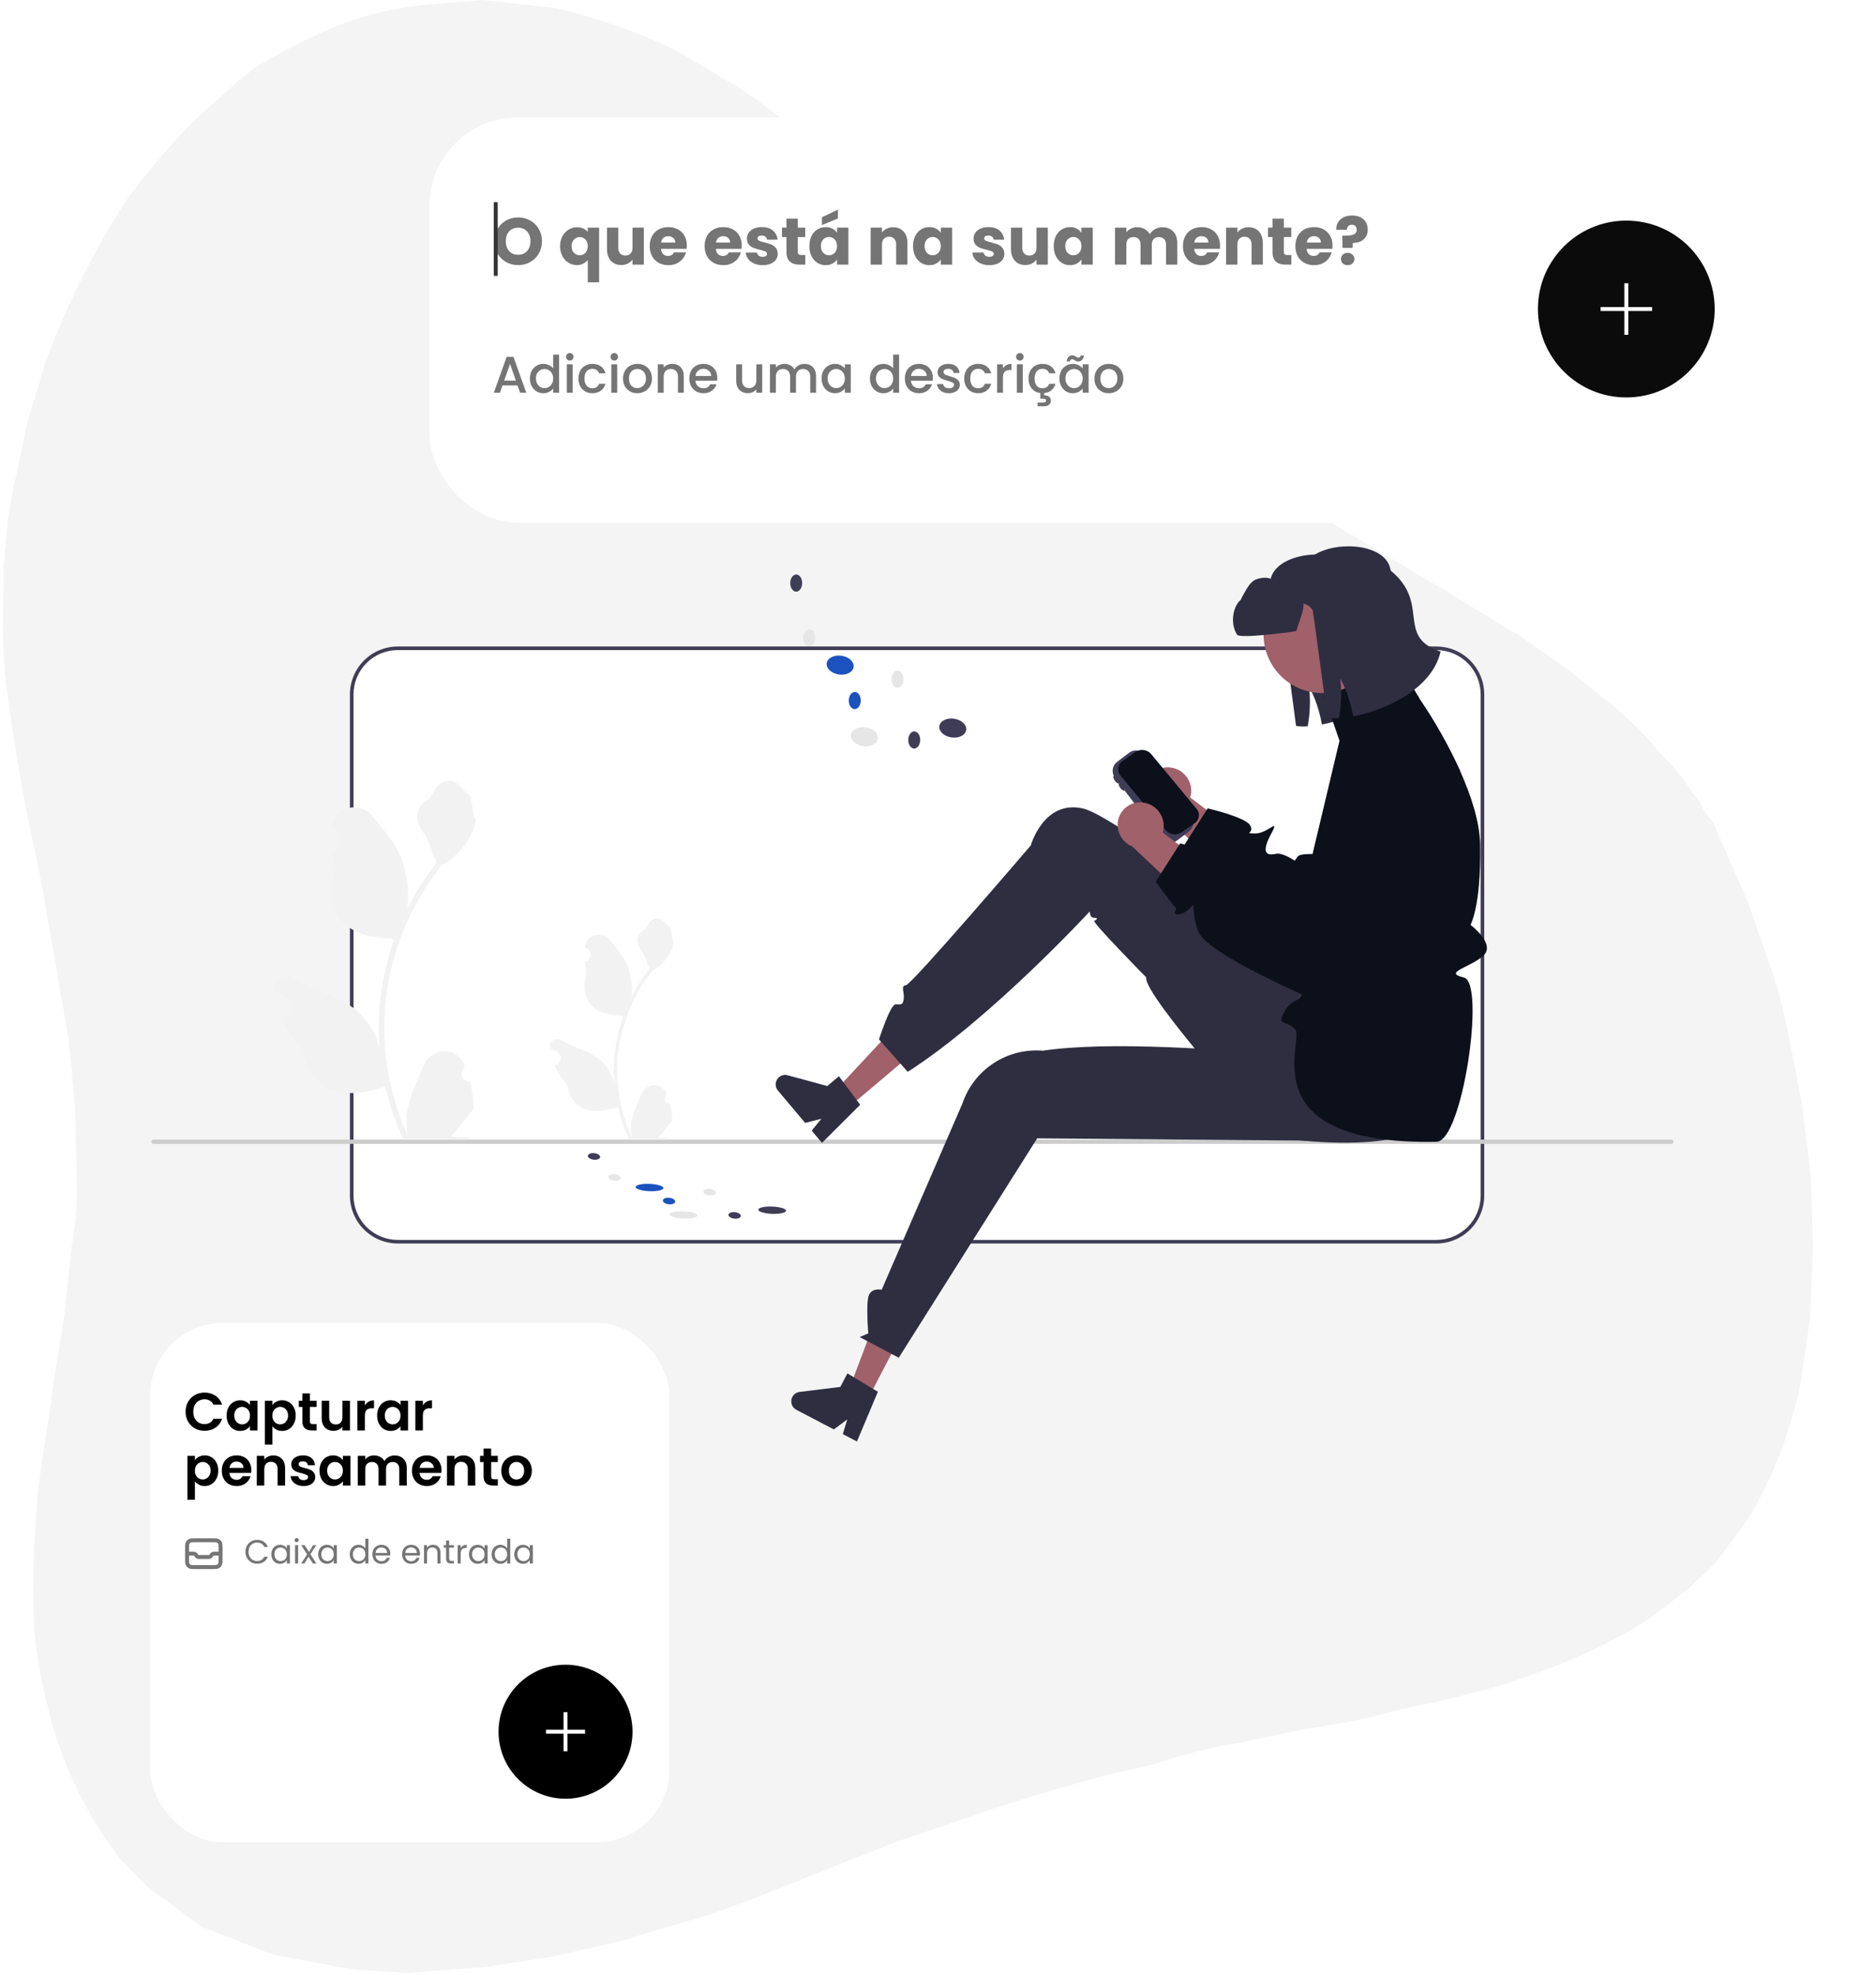 <svg width="477" height="502" viewBox="0 0 477 502" fill="none" xmlns="http://www.w3.org/2000/svg">
<path d="M122.656 0L141.134 2.032C152.098 4.554 162.493 8.228 172.319 13.056C176.226 15.383 180.072 17.662 183.859 19.892C188.028 22.347 191.747 24.816 195.018 27.301C211.014 39.447 225.192 51.189 240.257 64.301C240.856 64.825 242.959 66.479 246.566 69.263C248.534 70.782 250.566 72.511 252.662 74.449C254.982 76.589 258.682 79.34 263.764 82.7C273.545 90.648 284.333 98.315 296.128 105.701L302.493 109.586L312.674 116.388C316.82 119.427 320.278 121.743 323.047 123.337C330.714 127.749 336.754 131.925 345.274 136.853C348.754 138.873 352.249 140.973 355.759 143.15C359.239 145.306 362.752 147.379 366.3 149.37L383.61 159.967L385.821 161.168L399.966 171.159C404.029 174.717 408.598 177.737 412.437 181.352C414.795 183.574 417.264 185.696 419.341 188.211C421.092 190.328 422.915 192.334 424.808 194.228C426.133 195.56 427.435 197.176 428.715 199.077C429.837 200.746 431.053 202.437 432.363 204.151C432.85 205.498 433.886 207.04 435.473 208.776L437.246 212.84L444.363 229.128C446.466 235.055 448.517 240.915 450.515 246.708C451.585 249.814 452.453 252.818 453.119 255.722C453.845 258.858 454.508 261.919 455.106 264.905L458.216 280.823L460.461 299.48L461 316.846L460.259 334.819L457.98 350.624C455.466 363.496 450.949 375.34 444.431 386.154L436.382 396.987L429.411 403.711L419.465 411.333C411.322 416.564 402.772 420.819 393.814 424.097C390.102 425.459 386.237 426.832 382.218 428.217L367.894 432.022C362.161 433.07 356.544 434.335 351.044 435.816C347.676 436.714 344.424 437.407 341.289 437.893C337.951 438.409 334.673 438.967 331.455 439.566L315.369 442.911C307.997 444.071 300.809 445.878 293.804 448.333L282.365 450.949C268.924 454.451 255.752 458.489 242.85 463.061L227.785 468.18L190.684 482.931C185.565 484.805 180.705 486.669 175.328 488.173C169.662 489.76 164.061 491.44 158.523 493.214L139.944 497.434L123.442 499.96L103.348 501.476L89.698 500.6L69.143 496.761L54.292 490.867L51.687 489.958L38.014 480.147L30.426 472.379C28.809 469.83 26.699 467.338 25.318 465.115C20.364 457.168 16.517 448.849 13.778 440.161C10.807 429.369 9.119 420.576 8.715 413.78C8.214 405.376 8.416 395.101 9.322 382.954C10.051 373.076 12.42 361.727 13.7 350.916L16.315 334.538L18.235 316.857C19.208 311.334 19.634 305.916 19.515 300.602L19.077 281.373L17.505 264.736L14.362 246.27L11.791 231.665C10.164 221.472 7.335 210.022 5.819 201.468C4.03 191.305 2.616 182.137 1.576 173.965C1.119 170.38 0.824 165.849 0.689 160.371L0.925 143.925C1.247 140.602 1.55 137.362 1.834 134.204C2.118 130.941 2.609 127.734 3.305 124.583C4.554 118.858 5.827 112.912 7.121 106.745L11.533 92.152C17.019 77.267 24.072 63.231 32.694 50.044C37.902 43.309 42.542 37.786 46.613 33.475C48.933 31.02 51.994 28.162 55.796 24.899L60.544 20.543L65.125 16.996C74.173 11.615 82.547 7.592 90.248 4.928C94.394 3.491 99.846 2.294 106.604 1.336L122.656 0Z" fill="#F4F4F4"/>
<g filter="url(#filter0_d_168_4065)">
<rect x="38.194" y="332.856" width="132" height="132" rx="18.454" fill="white"/>
<circle cx="143.793" cy="436.753" r="17.032" fill="black"/>
<path d="M143.794 431.785V441.72M138.826 436.753H148.762" stroke="white" strokeWidth="1.419" strokeLinecap="round" strokeLinejoin="round"/>
<path d="M47.187 355.416C47.187 354.48 47.396 353.645 47.814 352.909C48.241 352.164 48.817 351.587 49.544 351.178C50.28 350.76 51.102 350.551 52.01 350.551C53.073 350.551 54.004 350.824 54.804 351.369C55.603 351.914 56.162 352.668 56.48 353.631H54.286C54.068 353.177 53.759 352.836 53.359 352.609C52.969 352.382 52.515 352.268 51.997 352.268C51.443 352.268 50.948 352.4 50.512 352.663C50.085 352.918 49.748 353.281 49.503 353.754C49.267 354.226 49.149 354.78 49.149 355.416C49.149 356.043 49.267 356.597 49.503 357.078C49.748 357.551 50.085 357.919 50.512 358.182C50.948 358.436 51.443 358.563 51.997 358.563C52.515 358.563 52.969 358.45 53.359 358.223C53.759 357.987 54.068 357.641 54.286 357.187H56.48C56.162 358.159 55.603 358.918 54.804 359.463C54.013 359.999 53.082 360.267 52.01 360.267C51.102 360.267 50.28 360.062 49.544 359.654C48.817 359.236 48.241 358.659 47.814 357.923C47.396 357.187 47.187 356.352 47.187 355.416ZM57.618 356.383C57.618 355.62 57.768 354.944 58.068 354.353C58.377 353.763 58.79 353.308 59.308 352.991C59.835 352.673 60.421 352.514 61.066 352.514C61.629 352.514 62.12 352.627 62.537 352.854C62.964 353.081 63.305 353.367 63.559 353.713V352.636H65.481V360.185H63.559V359.081C63.314 359.436 62.973 359.731 62.537 359.967C62.111 360.194 61.615 360.308 61.052 360.308C60.416 360.308 59.835 360.144 59.308 359.817C58.79 359.49 58.377 359.031 58.068 358.441C57.768 357.841 57.618 357.155 57.618 356.383ZM63.559 356.411C63.559 355.947 63.468 355.552 63.287 355.225C63.105 354.889 62.86 354.635 62.551 354.462C62.242 354.28 61.911 354.19 61.556 354.19C61.202 354.19 60.875 354.276 60.575 354.448C60.276 354.621 60.03 354.875 59.84 355.212C59.658 355.539 59.567 355.929 59.567 356.383C59.567 356.838 59.658 357.237 59.84 357.582C60.03 357.919 60.276 358.177 60.575 358.359C60.884 358.541 61.211 358.632 61.556 358.632C61.911 358.632 62.242 358.545 62.551 358.373C62.86 358.191 63.105 357.937 63.287 357.61C63.468 357.274 63.559 356.874 63.559 356.411ZM69.251 353.726C69.497 353.381 69.833 353.095 70.26 352.868C70.696 352.632 71.191 352.514 71.745 352.514C72.39 352.514 72.971 352.673 73.489 352.991C74.016 353.308 74.429 353.763 74.729 354.353C75.038 354.934 75.192 355.611 75.192 356.383C75.192 357.155 75.038 357.841 74.729 358.441C74.429 359.031 74.016 359.49 73.489 359.817C72.971 360.144 72.39 360.308 71.745 360.308C71.191 360.308 70.7 360.194 70.273 359.967C69.855 359.74 69.515 359.454 69.251 359.108V363.782H67.344V352.636H69.251V353.726ZM73.244 356.383C73.244 355.929 73.148 355.539 72.957 355.212C72.776 354.875 72.531 354.621 72.222 354.448C71.922 354.276 71.595 354.19 71.241 354.19C70.895 354.19 70.569 354.28 70.26 354.462C69.96 354.635 69.715 354.889 69.524 355.225C69.342 355.561 69.251 355.956 69.251 356.411C69.251 356.865 69.342 357.26 69.524 357.596C69.715 357.932 69.96 358.191 70.26 358.373C70.569 358.545 70.895 358.632 71.241 358.632C71.595 358.632 71.922 358.541 72.222 358.359C72.531 358.177 72.776 357.919 72.957 357.582C73.148 357.246 73.244 356.847 73.244 356.383ZM78.799 354.203V357.855C78.799 358.109 78.858 358.295 78.977 358.414C79.104 358.523 79.313 358.577 79.603 358.577H80.489V360.185H79.29C77.682 360.185 76.878 359.404 76.878 357.841V354.203H75.979V352.636H76.878V350.77H78.799V352.636H80.489V354.203H78.799ZM88.987 352.636V360.185H87.066V359.231C86.821 359.558 86.498 359.817 86.099 360.008C85.708 360.189 85.281 360.28 84.818 360.28C84.227 360.28 83.705 360.158 83.251 359.912C82.797 359.658 82.438 359.29 82.174 358.809C81.92 358.318 81.793 357.737 81.793 357.065V352.636H83.701V356.792C83.701 357.392 83.85 357.855 84.15 358.182C84.45 358.5 84.859 358.659 85.376 358.659C85.903 358.659 86.317 358.5 86.616 358.182C86.916 357.855 87.066 357.392 87.066 356.792V352.636H88.987ZM92.777 353.808C93.022 353.408 93.34 353.095 93.731 352.868C94.131 352.641 94.585 352.527 95.094 352.527V354.53H94.589C93.99 354.53 93.536 354.671 93.227 354.953C92.927 355.234 92.777 355.725 92.777 356.424V360.185H90.87V352.636H92.777V353.808ZM95.888 356.383C95.888 355.62 96.038 354.944 96.338 354.353C96.646 353.763 97.06 353.308 97.577 352.991C98.104 352.673 98.69 352.514 99.335 352.514C99.898 352.514 100.389 352.627 100.807 352.854C101.234 353.081 101.574 353.367 101.829 353.713V352.636H103.75V360.185H101.829V359.081C101.583 359.436 101.243 359.731 100.807 359.967C100.38 360.194 99.885 360.308 99.322 360.308C98.686 360.308 98.104 360.144 97.577 359.817C97.06 359.49 96.646 359.031 96.338 358.441C96.038 357.841 95.888 357.155 95.888 356.383ZM101.829 356.411C101.829 355.947 101.738 355.552 101.556 355.225C101.374 354.889 101.129 354.635 100.82 354.462C100.512 354.28 100.18 354.19 99.826 354.19C99.471 354.19 99.144 354.276 98.845 354.448C98.545 354.621 98.3 354.875 98.109 355.212C97.927 355.539 97.836 355.929 97.836 356.383C97.836 356.838 97.927 357.237 98.109 357.582C98.3 357.919 98.545 358.177 98.845 358.359C99.153 358.541 99.481 358.632 99.826 358.632C100.18 358.632 100.512 358.545 100.82 358.373C101.129 358.191 101.374 357.937 101.556 357.61C101.738 357.274 101.829 356.874 101.829 356.411ZM107.521 353.808C107.766 353.408 108.084 353.095 108.474 352.868C108.874 352.641 109.328 352.527 109.837 352.527V354.53H109.333C108.733 354.53 108.279 354.671 107.97 354.953C107.671 355.234 107.521 355.725 107.521 356.424V360.185H105.613V352.636H107.521V353.808ZM49.558 367.726C49.803 367.381 50.139 367.095 50.566 366.868C51.002 366.632 51.497 366.514 52.051 366.514C52.696 366.514 53.278 366.673 53.795 366.991C54.322 367.308 54.736 367.763 55.035 368.353C55.344 368.934 55.499 369.611 55.499 370.383C55.499 371.155 55.344 371.841 55.035 372.441C54.736 373.031 54.322 373.49 53.795 373.817C53.278 374.144 52.696 374.308 52.051 374.308C51.497 374.308 51.007 374.194 50.58 373.967C50.162 373.74 49.821 373.454 49.558 373.108V377.782H47.65V366.636H49.558V367.726ZM53.55 370.383C53.55 369.929 53.455 369.539 53.264 369.212C53.082 368.875 52.837 368.621 52.528 368.448C52.228 368.276 51.901 368.19 51.547 368.19C51.202 368.19 50.875 368.28 50.566 368.462C50.266 368.635 50.021 368.889 49.83 369.225C49.649 369.561 49.558 369.956 49.558 370.411C49.558 370.865 49.649 371.26 49.83 371.596C50.021 371.932 50.266 372.191 50.566 372.373C50.875 372.545 51.202 372.632 51.547 372.632C51.901 372.632 52.228 372.541 52.528 372.359C52.837 372.177 53.082 371.919 53.264 371.582C53.455 371.246 53.55 370.847 53.55 370.383ZM63.902 370.247C63.902 370.52 63.884 370.765 63.848 370.983H58.329C58.375 371.528 58.565 371.955 58.901 372.264C59.237 372.573 59.651 372.727 60.141 372.727C60.85 372.727 61.354 372.423 61.654 371.814H63.711C63.493 372.541 63.075 373.14 62.458 373.613C61.84 374.076 61.082 374.308 60.182 374.308C59.456 374.308 58.801 374.149 58.22 373.831C57.648 373.504 57.198 373.045 56.871 372.454C56.553 371.864 56.394 371.183 56.394 370.411C56.394 369.629 56.553 368.944 56.871 368.353C57.189 367.763 57.634 367.308 58.206 366.991C58.779 366.673 59.437 366.514 60.182 366.514C60.9 366.514 61.54 366.668 62.103 366.977C62.676 367.286 63.116 367.726 63.425 368.299C63.743 368.862 63.902 369.511 63.902 370.247ZM61.926 369.702C61.917 369.212 61.74 368.821 61.395 368.53C61.05 368.23 60.627 368.081 60.128 368.081C59.655 368.081 59.256 368.226 58.929 368.517C58.611 368.798 58.416 369.193 58.343 369.702H61.926ZM69.478 366.527C70.377 366.527 71.104 366.813 71.658 367.386C72.212 367.949 72.489 368.739 72.489 369.757V374.185H70.581V370.015C70.581 369.416 70.431 368.957 70.132 368.639C69.832 368.312 69.423 368.149 68.905 368.149C68.379 368.149 67.961 368.312 67.652 368.639C67.352 368.957 67.202 369.416 67.202 370.015V374.185H65.294V366.636H67.202V367.576C67.457 367.249 67.779 366.995 68.169 366.813C68.569 366.623 69.005 366.527 69.478 366.527ZM77.192 374.308C76.574 374.308 76.02 374.199 75.529 373.981C75.039 373.753 74.648 373.449 74.358 373.068C74.076 372.686 73.921 372.264 73.894 371.8H75.815C75.852 372.091 75.993 372.332 76.238 372.523C76.492 372.713 76.806 372.809 77.178 372.809C77.541 372.809 77.823 372.736 78.023 372.591C78.232 372.445 78.336 372.259 78.336 372.032C78.336 371.787 78.209 371.605 77.955 371.487C77.709 371.36 77.314 371.224 76.769 371.078C76.206 370.942 75.743 370.801 75.379 370.656C75.025 370.511 74.716 370.288 74.453 369.988C74.198 369.688 74.071 369.284 74.071 368.775C74.071 368.358 74.189 367.976 74.426 367.631C74.671 367.286 75.016 367.013 75.461 366.813C75.915 366.614 76.447 366.514 77.055 366.514C77.955 366.514 78.672 366.741 79.208 367.195C79.744 367.64 80.039 368.244 80.094 369.007H78.268C78.241 368.707 78.114 368.471 77.887 368.299C77.668 368.117 77.373 368.026 77.001 368.026C76.656 368.026 76.388 368.09 76.197 368.217C76.015 368.344 75.924 368.521 75.924 368.748C75.924 369.003 76.052 369.198 76.306 369.334C76.56 369.461 76.956 369.593 77.491 369.729C78.036 369.866 78.486 370.006 78.84 370.152C79.195 370.297 79.499 370.524 79.753 370.833C80.017 371.133 80.153 371.532 80.162 372.032C80.162 372.468 80.039 372.859 79.794 373.204C79.558 373.549 79.213 373.822 78.759 374.021C78.314 374.212 77.791 374.308 77.192 374.308ZM81.237 370.383C81.237 369.62 81.387 368.944 81.687 368.353C81.996 367.763 82.409 367.308 82.927 366.991C83.454 366.673 84.04 366.514 84.685 366.514C85.248 366.514 85.739 366.627 86.156 366.854C86.583 367.081 86.924 367.367 87.178 367.713V366.636H89.1V374.185H87.178V373.081C86.933 373.436 86.592 373.731 86.156 373.967C85.729 374.194 85.234 374.308 84.671 374.308C84.035 374.308 83.454 374.144 82.927 373.817C82.409 373.49 81.996 373.031 81.687 372.441C81.387 371.841 81.237 371.155 81.237 370.383ZM87.178 370.411C87.178 369.947 87.087 369.552 86.906 369.225C86.724 368.889 86.479 368.635 86.17 368.462C85.861 368.28 85.53 368.19 85.175 368.19C84.821 368.19 84.494 368.276 84.194 368.448C83.894 368.621 83.649 368.875 83.458 369.212C83.277 369.539 83.186 369.929 83.186 370.383C83.186 370.838 83.277 371.237 83.458 371.582C83.649 371.919 83.894 372.177 84.194 372.359C84.503 372.541 84.83 372.632 85.175 372.632C85.53 372.632 85.861 372.545 86.17 372.373C86.479 372.191 86.724 371.937 86.906 371.61C87.087 371.274 87.178 370.874 87.178 370.411ZM100.337 366.527C101.264 366.527 102.009 366.813 102.572 367.386C103.144 367.949 103.43 368.739 103.43 369.757V374.185H101.523V370.015C101.523 369.425 101.373 368.975 101.073 368.666C100.773 368.349 100.364 368.19 99.847 368.19C99.329 368.19 98.916 368.349 98.607 368.666C98.307 368.975 98.157 369.425 98.157 370.015V374.185H96.249V370.015C96.249 369.425 96.1 368.975 95.8 368.666C95.5 368.349 95.091 368.19 94.573 368.19C94.047 368.19 93.629 368.349 93.32 368.666C93.02 368.975 92.87 369.425 92.87 370.015V374.185H90.963V366.636H92.87V367.549C93.115 367.231 93.429 366.981 93.81 366.8C94.201 366.618 94.628 366.527 95.091 366.527C95.682 366.527 96.209 366.654 96.672 366.909C97.135 367.154 97.494 367.508 97.748 367.972C97.994 367.536 98.348 367.186 98.811 366.922C99.284 366.659 99.792 366.527 100.337 366.527ZM112.258 370.247C112.258 370.52 112.24 370.765 112.203 370.983H106.685C106.73 371.528 106.921 371.955 107.257 372.264C107.593 372.573 108.007 372.727 108.497 372.727C109.206 372.727 109.71 372.423 110.009 371.814H112.067C111.849 372.541 111.431 373.14 110.813 373.613C110.196 374.076 109.437 374.308 108.538 374.308C107.811 374.308 107.157 374.149 106.576 373.831C106.004 373.504 105.554 373.045 105.227 372.454C104.909 371.864 104.75 371.183 104.75 370.411C104.75 369.629 104.909 368.944 105.227 368.353C105.545 367.763 105.99 367.308 106.562 366.991C107.134 366.673 107.793 366.514 108.538 366.514C109.256 366.514 109.896 366.668 110.459 366.977C111.031 367.286 111.472 367.726 111.781 368.299C112.099 368.862 112.258 369.511 112.258 370.247ZM110.282 369.702C110.273 369.212 110.096 368.821 109.751 368.53C109.405 368.23 108.983 368.081 108.483 368.081C108.011 368.081 107.611 368.226 107.284 368.517C106.966 368.798 106.771 369.193 106.698 369.702H110.282ZM117.833 366.527C118.733 366.527 119.459 366.813 120.013 367.386C120.568 367.949 120.845 368.739 120.845 369.757V374.185H118.937V370.015C118.937 369.416 118.787 368.957 118.487 368.639C118.188 368.312 117.779 368.149 117.261 368.149C116.734 368.149 116.316 368.312 116.007 368.639C115.708 368.957 115.558 369.416 115.558 370.015V374.185H113.65V366.636H115.558V367.576C115.812 367.249 116.135 366.995 116.525 366.813C116.925 366.623 117.361 366.527 117.833 366.527ZM124.88 368.203V371.855C124.88 372.109 124.939 372.295 125.057 372.414C125.184 372.523 125.393 372.577 125.684 372.577H126.569V374.185H125.37C123.762 374.185 122.958 373.404 122.958 371.841V368.203H122.059V366.636H122.958V364.77H124.88V366.636H126.569V368.203H124.88ZM131.293 374.308C130.567 374.308 129.912 374.149 129.331 373.831C128.75 373.504 128.291 373.045 127.955 372.454C127.628 371.864 127.464 371.183 127.464 370.411C127.464 369.638 127.632 368.957 127.969 368.367C128.314 367.776 128.782 367.322 129.372 367.004C129.962 366.677 130.621 366.514 131.348 366.514C132.074 366.514 132.733 366.677 133.323 367.004C133.914 367.322 134.377 367.776 134.713 368.367C135.058 368.957 135.231 369.638 135.231 370.411C135.231 371.183 135.054 371.864 134.7 372.454C134.354 373.045 133.882 373.504 133.283 373.831C132.692 374.149 132.029 374.308 131.293 374.308ZM131.293 372.645C131.638 372.645 131.961 372.563 132.261 372.4C132.57 372.227 132.815 371.973 132.996 371.637C133.178 371.301 133.269 370.892 133.269 370.411C133.269 369.693 133.078 369.143 132.697 368.762C132.324 368.371 131.866 368.176 131.32 368.176C130.775 368.176 130.317 368.371 129.944 368.762C129.581 369.143 129.399 369.693 129.399 370.411C129.399 371.128 129.576 371.682 129.931 372.073C130.294 372.454 130.748 372.645 131.293 372.645Z" fill="black"/>
<g clip-path="url(#clip0_168_4065)">
<path d="M47.562 391.498H49.215C49.506 391.498 49.773 391.663 49.904 391.924C50.034 392.185 50.301 392.349 50.592 392.349H53.047C53.339 392.349 53.605 392.185 53.736 391.924C53.866 391.663 54.133 391.498 54.425 391.498H56.078M47.562 391.498V390.135C47.562 389.42 47.562 389.062 47.701 388.789C47.823 388.549 48.019 388.353 48.259 388.231C48.532 388.091 48.89 388.091 49.605 388.091H54.034C54.749 388.091 55.107 388.091 55.38 388.231C55.62 388.353 55.816 388.549 55.938 388.789C56.078 389.062 56.078 389.42 56.078 390.135V391.498M47.562 391.498V392.86C47.562 393.576 47.562 393.934 47.701 394.207C47.823 394.447 48.019 394.643 48.259 394.765C48.532 394.904 48.89 394.904 49.605 394.904H54.034C54.749 394.904 55.107 394.904 55.38 394.765C55.62 394.643 55.816 394.447 55.938 394.207C56.078 393.934 56.078 393.576 56.078 392.86V391.498" stroke="#757575" strokeWidth="1.703" strokeLinecap="round" strokeLinejoin="round"/>
</g>
<path d="M62.405 391.026C62.405 390.447 62.536 389.927 62.797 389.467C63.058 389.002 63.413 388.638 63.861 388.377C64.316 388.116 64.818 387.985 65.369 387.985C66.016 387.985 66.581 388.142 67.064 388.454C67.546 388.766 67.898 389.209 68.12 389.782H67.191C67.027 389.425 66.788 389.149 66.476 388.956C66.169 388.763 65.8 388.667 65.369 388.667C64.954 388.667 64.582 388.763 64.253 388.956C63.924 389.149 63.666 389.425 63.478 389.782C63.291 390.134 63.197 390.549 63.197 391.026C63.197 391.497 63.291 391.911 63.478 392.269C63.666 392.621 63.924 392.894 64.253 393.087C64.582 393.28 64.954 393.376 65.369 393.376C65.8 393.376 66.169 393.282 66.476 393.095C66.788 392.902 67.027 392.627 67.191 392.269H68.12C67.898 392.837 67.546 393.277 67.064 393.589C66.581 393.896 66.016 394.049 65.369 394.049C64.818 394.049 64.316 393.921 63.861 393.666C63.413 393.405 63.058 393.044 62.797 392.584C62.536 392.124 62.405 391.605 62.405 391.026ZM68.984 391.647C68.984 391.17 69.08 390.753 69.273 390.395C69.466 390.032 69.73 389.751 70.065 389.552C70.406 389.354 70.783 389.254 71.198 389.254C71.607 389.254 71.961 389.342 72.262 389.518C72.563 389.694 72.787 389.916 72.935 390.183V389.331H73.719V393.998H72.935V393.129C72.782 393.402 72.552 393.629 72.245 393.81C71.944 393.986 71.592 394.074 71.189 394.074C70.775 394.074 70.4 393.972 70.065 393.768C69.73 393.563 69.466 393.277 69.273 392.908C69.08 392.539 68.984 392.119 68.984 391.647ZM72.935 391.656C72.935 391.304 72.864 390.997 72.722 390.736C72.58 390.475 72.387 390.276 72.143 390.14C71.905 389.998 71.641 389.927 71.351 389.927C71.062 389.927 70.798 389.995 70.559 390.131C70.321 390.268 70.13 390.466 69.989 390.728C69.847 390.989 69.776 391.295 69.776 391.647C69.776 392.005 69.847 392.317 69.989 392.584C70.13 392.845 70.321 393.047 70.559 393.189C70.798 393.325 71.062 393.393 71.351 393.393C71.641 393.393 71.905 393.325 72.143 393.189C72.387 393.047 72.58 392.845 72.722 392.584C72.864 392.317 72.935 392.008 72.935 391.656ZM75.428 388.573C75.281 388.573 75.156 388.522 75.054 388.42C74.952 388.318 74.9 388.193 74.9 388.045C74.9 387.897 74.952 387.773 75.054 387.67C75.156 387.568 75.281 387.517 75.428 387.517C75.57 387.517 75.69 387.568 75.786 387.67C75.888 387.773 75.939 387.897 75.939 388.045C75.939 388.193 75.888 388.318 75.786 388.42C75.69 388.522 75.57 388.573 75.428 388.573ZM75.803 389.331V393.998H75.028V389.331H75.803ZM79.56 393.998L78.453 392.261L77.388 393.998H76.579L78.086 391.681L76.579 389.331H77.456L78.563 391.06L79.619 389.331H80.428L78.929 391.639L80.437 393.998H79.56ZM80.909 391.647C80.909 391.17 81.006 390.753 81.199 390.395C81.392 390.032 81.656 389.751 81.991 389.552C82.332 389.354 82.709 389.254 83.124 389.254C83.532 389.254 83.887 389.342 84.188 389.518C84.489 389.694 84.713 389.916 84.861 390.183V389.331H85.644V393.998H84.861V393.129C84.708 393.402 84.478 393.629 84.171 393.81C83.87 393.986 83.518 394.074 83.115 394.074C82.701 394.074 82.326 393.972 81.991 393.768C81.656 393.563 81.392 393.277 81.199 392.908C81.006 392.539 80.909 392.119 80.909 391.647ZM84.861 391.656C84.861 391.304 84.79 390.997 84.648 390.736C84.506 390.475 84.313 390.276 84.069 390.14C83.831 389.998 83.567 389.927 83.277 389.927C82.987 389.927 82.724 389.995 82.485 390.131C82.247 390.268 82.056 390.466 81.914 390.728C81.772 390.989 81.701 391.295 81.701 391.647C81.701 392.005 81.772 392.317 81.914 392.584C82.056 392.845 82.247 393.047 82.485 393.189C82.724 393.325 82.987 393.393 83.277 393.393C83.567 393.393 83.831 393.325 84.069 393.189C84.313 393.047 84.506 392.845 84.648 392.584C84.79 392.317 84.861 392.008 84.861 391.656ZM88.935 391.647C88.935 391.17 89.031 390.753 89.225 390.395C89.418 390.032 89.682 389.751 90.016 389.552C90.357 389.354 90.738 389.254 91.158 389.254C91.521 389.254 91.859 389.339 92.171 389.51C92.483 389.674 92.722 389.893 92.886 390.166V387.696H93.67V393.998H92.886V393.121C92.733 393.399 92.506 393.629 92.205 393.81C91.904 393.986 91.552 394.074 91.149 394.074C90.735 394.074 90.357 393.972 90.016 393.768C89.682 393.563 89.418 393.277 89.225 392.908C89.031 392.539 88.935 392.119 88.935 391.647ZM92.886 391.656C92.886 391.304 92.816 390.997 92.674 390.736C92.532 390.475 92.339 390.276 92.094 390.14C91.856 389.998 91.592 389.927 91.302 389.927C91.013 389.927 90.749 389.995 90.51 390.131C90.272 390.268 90.082 390.466 89.94 390.728C89.798 390.989 89.727 391.295 89.727 391.647C89.727 392.005 89.798 392.317 89.94 392.584C90.082 392.845 90.272 393.047 90.51 393.189C90.749 393.325 91.013 393.393 91.302 393.393C91.592 393.393 91.856 393.325 92.094 393.189C92.339 393.047 92.532 392.845 92.674 392.584C92.816 392.317 92.886 392.008 92.886 391.656ZM99.238 391.486C99.238 391.633 99.229 391.789 99.212 391.954H95.482C95.51 392.414 95.667 392.774 95.95 393.035C96.24 393.291 96.589 393.419 96.998 393.419C97.333 393.419 97.611 393.342 97.832 393.189C98.06 393.03 98.219 392.82 98.309 392.559H99.144C99.019 393.007 98.769 393.373 98.395 393.657C98.02 393.935 97.554 394.074 96.998 394.074C96.555 394.074 96.158 393.975 95.806 393.776C95.459 393.578 95.187 393.297 94.988 392.933C94.789 392.564 94.69 392.138 94.69 391.656C94.69 391.173 94.787 390.75 94.98 390.387C95.173 390.024 95.442 389.745 95.789 389.552C96.141 389.354 96.544 389.254 96.998 389.254C97.441 389.254 97.832 389.351 98.173 389.544C98.514 389.737 98.775 390.004 98.957 390.344C99.144 390.679 99.238 391.06 99.238 391.486ZM98.437 391.324C98.437 391.029 98.372 390.776 98.241 390.566C98.111 390.35 97.932 390.188 97.705 390.08C97.483 389.967 97.236 389.91 96.964 389.91C96.572 389.91 96.237 390.035 95.959 390.285C95.686 390.535 95.53 390.881 95.491 391.324H98.437ZM106.789 391.486C106.789 391.633 106.781 391.789 106.764 391.954H103.033C103.062 392.414 103.218 392.774 103.502 393.035C103.791 393.291 104.141 393.419 104.549 393.419C104.884 393.419 105.162 393.342 105.384 393.189C105.611 393.03 105.77 392.82 105.861 392.559H106.695C106.57 393.007 106.321 393.373 105.946 393.657C105.571 393.935 105.106 394.074 104.549 394.074C104.106 394.074 103.709 393.975 103.357 393.776C103.011 393.578 102.738 393.297 102.54 392.933C102.341 392.564 102.241 392.138 102.241 391.656C102.241 391.173 102.338 390.75 102.531 390.387C102.724 390.024 102.994 389.745 103.34 389.552C103.692 389.354 104.095 389.254 104.549 389.254C104.992 389.254 105.384 389.351 105.725 389.544C106.065 389.737 106.326 390.004 106.508 390.344C106.695 390.679 106.789 391.06 106.789 391.486ZM105.989 391.324C105.989 391.029 105.923 390.776 105.793 390.566C105.662 390.35 105.483 390.188 105.256 390.08C105.035 389.967 104.788 389.91 104.515 389.91C104.124 389.91 103.789 390.035 103.51 390.285C103.238 390.535 103.082 390.881 103.042 391.324H105.989ZM110.086 389.246C110.654 389.246 111.113 389.419 111.465 389.765C111.817 390.106 111.993 390.6 111.993 391.247V393.998H111.227V391.358C111.227 390.892 111.111 390.537 110.878 390.293C110.645 390.043 110.327 389.919 109.924 389.919C109.515 389.919 109.189 390.046 108.945 390.302C108.706 390.557 108.587 390.929 108.587 391.417V393.998H107.812V389.331H108.587V389.995C108.74 389.757 108.947 389.572 109.209 389.442C109.475 389.311 109.768 389.246 110.086 389.246ZM114.205 389.97V392.72C114.205 392.947 114.253 393.109 114.349 393.206C114.446 393.297 114.613 393.342 114.852 393.342H115.422V393.998H114.724C114.293 393.998 113.969 393.898 113.753 393.7C113.538 393.501 113.43 393.175 113.43 392.72V389.97H112.825V389.331H113.43V388.156H114.205V389.331H115.422V389.97H114.205ZM117.136 390.089C117.273 389.822 117.466 389.615 117.715 389.467C117.971 389.32 118.28 389.246 118.644 389.246V390.046H118.439C117.571 390.046 117.136 390.518 117.136 391.46V393.998H116.361V389.331H117.136V390.089ZM119.249 391.647C119.249 391.17 119.345 390.753 119.538 390.395C119.731 390.032 119.995 389.751 120.33 389.552C120.671 389.354 121.048 389.254 121.463 389.254C121.872 389.254 122.227 389.342 122.527 389.518C122.828 389.694 123.053 389.916 123.2 390.183V389.331H123.984V393.998H123.2V393.129C123.047 393.402 122.817 393.629 122.51 393.81C122.21 393.986 121.858 394.074 121.454 394.074C121.04 394.074 120.665 393.972 120.33 393.768C119.995 393.563 119.731 393.277 119.538 392.908C119.345 392.539 119.249 392.119 119.249 391.647ZM123.2 391.656C123.2 391.304 123.129 390.997 122.987 390.736C122.845 390.475 122.652 390.276 122.408 390.14C122.17 389.998 121.906 389.927 121.616 389.927C121.327 389.927 121.063 389.995 120.824 390.131C120.586 390.268 120.396 390.466 120.254 390.728C120.112 390.989 120.041 391.295 120.041 391.647C120.041 392.005 120.112 392.317 120.254 392.584C120.396 392.845 120.586 393.047 120.824 393.189C121.063 393.325 121.327 393.393 121.616 393.393C121.906 393.393 122.17 393.325 122.408 393.189C122.652 393.047 122.845 392.845 122.987 392.584C123.129 392.317 123.2 392.008 123.2 391.656ZM125.004 391.647C125.004 391.17 125.1 390.753 125.293 390.395C125.486 390.032 125.75 389.751 126.085 389.552C126.426 389.354 126.806 389.254 127.226 389.254C127.59 389.254 127.928 389.339 128.24 389.51C128.552 389.674 128.791 389.893 128.955 390.166V387.696H129.739V393.998H128.955V393.121C128.802 393.399 128.575 393.629 128.274 393.81C127.973 393.986 127.621 394.074 127.218 394.074C126.804 394.074 126.426 393.972 126.085 393.768C125.75 393.563 125.486 393.277 125.293 392.908C125.1 392.539 125.004 392.119 125.004 391.647ZM128.955 391.656C128.955 391.304 128.884 390.997 128.742 390.736C128.6 390.475 128.407 390.276 128.163 390.14C127.925 389.998 127.661 389.927 127.371 389.927C127.082 389.927 126.818 389.995 126.579 390.131C126.341 390.268 126.151 390.466 126.009 390.728C125.867 390.989 125.796 391.295 125.796 391.647C125.796 392.005 125.867 392.317 126.009 392.584C126.151 392.845 126.341 393.047 126.579 393.189C126.818 393.325 127.082 393.393 127.371 393.393C127.661 393.393 127.925 393.325 128.163 393.189C128.407 393.047 128.6 392.845 128.742 392.584C128.884 392.317 128.955 392.008 128.955 391.656ZM130.759 391.647C130.759 391.17 130.855 390.753 131.048 390.395C131.241 390.032 131.505 389.751 131.84 389.552C132.181 389.354 132.559 389.254 132.973 389.254C133.382 389.254 133.737 389.342 134.038 389.518C134.338 389.694 134.563 389.916 134.71 390.183V389.331H135.494V393.998H134.71V393.129C134.557 393.402 134.327 393.629 134.021 393.81C133.72 393.986 133.368 394.074 132.965 394.074C132.55 394.074 132.175 393.972 131.84 393.768C131.505 393.563 131.241 393.277 131.048 392.908C130.855 392.539 130.759 392.119 130.759 391.647ZM134.71 391.656C134.71 391.304 134.639 390.997 134.497 390.736C134.355 390.475 134.162 390.276 133.918 390.14C133.68 389.998 133.416 389.927 133.126 389.927C132.837 389.927 132.573 389.995 132.334 390.131C132.096 390.268 131.906 390.466 131.764 390.728C131.622 390.989 131.551 391.295 131.551 391.647C131.551 392.005 131.622 392.317 131.764 392.584C131.906 392.845 132.096 393.047 132.334 393.189C132.573 393.325 132.837 393.393 133.126 393.393C133.416 393.393 133.68 393.325 133.918 393.189C134.162 393.047 134.355 392.845 134.497 392.584C134.639 392.317 134.71 392.008 134.71 391.656Z" fill="#757575"/>
</g>
<g clip-path="url(#clip1_168_4065)">
<path d="M101.147 164.777C98.04 164.781 95.062 166.017 92.865 168.214C90.668 170.41 89.432 173.389 89.429 176.496V303.897C89.432 307.004 90.668 309.982 92.865 312.179C95.062 314.376 98.04 315.612 101.147 315.615H365.216C368.323 315.612 371.302 314.376 373.499 312.179C375.696 309.982 376.932 307.004 376.935 303.897V176.496C376.932 173.389 375.696 170.41 373.499 168.214C371.302 166.017 368.323 164.781 365.216 164.777H101.147Z" fill="white"/>
<path d="M365.216 316.072H101.147C97.919 316.069 94.825 314.785 92.542 312.502C90.259 310.22 88.975 307.125 88.972 303.897V176.496C88.975 173.268 90.259 170.173 92.542 167.89C94.825 165.608 97.919 164.324 101.147 164.32H365.216C368.445 164.324 371.539 165.608 373.822 167.89C376.105 170.173 377.389 173.268 377.392 176.496V303.897C377.389 307.125 376.105 310.22 373.822 312.502C371.539 314.785 368.445 316.069 365.216 316.072ZM101.147 165.234C98.162 165.238 95.299 166.425 93.188 168.536C91.077 170.648 89.889 173.51 89.886 176.496V303.897C89.889 306.882 91.077 309.745 93.188 311.856C95.299 313.967 98.162 315.155 101.147 315.158H365.216C368.202 315.155 371.065 313.967 373.176 311.856C375.287 309.745 376.475 306.882 376.478 303.897V176.496C376.475 173.51 375.287 170.648 373.176 168.536C371.065 166.425 368.202 165.238 365.216 165.234H101.147Z" fill="#3F3D56"/>
<path d="M177.342 308.936C177.362 308.425 175.795 307.947 173.841 307.869C171.888 307.792 170.288 308.144 170.267 308.655C170.247 309.167 171.814 309.645 173.768 309.722C175.722 309.8 177.322 309.448 177.342 308.936Z" fill="#E6E6E6"/>
<path d="M199.878 307.742C199.898 307.231 198.331 306.753 196.377 306.676C194.423 306.598 192.823 306.95 192.803 307.462C192.783 307.973 194.35 308.451 196.304 308.528C198.257 308.606 199.857 308.254 199.878 307.742Z" fill="#3F3D56"/>
<path d="M168.683 301.982C168.704 301.471 167.136 300.993 165.183 300.916C163.229 300.838 161.629 301.19 161.609 301.702C161.588 302.213 163.156 302.691 165.109 302.768C167.063 302.846 168.663 302.494 168.683 301.982Z" fill="#1B52BD"/>
<path d="M157.799 299.442C157.851 298.985 157.193 298.535 156.328 298.437C155.464 298.338 154.721 298.629 154.669 299.085C154.617 299.542 155.276 299.992 156.14 300.091C157.004 300.189 157.747 299.899 157.799 299.442Z" fill="#E6E6E6"/>
<path d="M152.598 294.116C152.65 293.659 151.992 293.209 151.128 293.11C150.264 293.012 149.521 293.302 149.469 293.759C149.417 294.216 150.075 294.666 150.939 294.764C151.804 294.863 152.546 294.572 152.598 294.116Z" fill="#3F3D56"/>
<path d="M181.989 303.185C182.042 302.728 181.383 302.278 180.519 302.18C179.655 302.081 178.912 302.372 178.86 302.828C178.808 303.285 179.466 303.735 180.33 303.834C181.195 303.932 181.937 303.642 181.989 303.185Z" fill="#E6E6E6"/>
<path d="M171.676 305.452C171.728 304.995 171.069 304.545 170.205 304.446C169.341 304.348 168.598 304.638 168.546 305.095C168.494 305.552 169.152 306.002 170.016 306.1C170.881 306.199 171.623 305.908 171.676 305.452Z" fill="#1B52BD"/>
<path d="M188.358 309.102C188.41 308.646 187.751 308.196 186.887 308.097C186.023 307.999 185.28 308.289 185.228 308.746C185.176 309.203 185.834 309.653 186.699 309.751C187.563 309.85 188.306 309.559 188.358 309.102Z" fill="#3F3D56"/>
<path d="M38.492 290.202C38.492 290.274 38.506 290.344 38.533 290.411C38.56 290.477 38.6 290.537 38.651 290.587C38.702 290.638 38.762 290.678 38.828 290.705C38.894 290.732 38.965 290.746 39.036 290.746H424.948C425.093 290.746 425.231 290.689 425.333 290.587C425.435 290.485 425.492 290.346 425.492 290.202C425.492 290.058 425.435 289.92 425.333 289.818C425.231 289.716 425.093 289.658 424.948 289.658H39.036C38.965 289.658 38.894 289.672 38.828 289.699C38.762 289.726 38.702 289.767 38.651 289.817C38.6 289.868 38.56 289.928 38.533 289.994C38.506 290.06 38.492 290.131 38.492 290.202Z" fill="#CCCCCC"/>
<path d="M170.402 280.592C170.139 280.604 169.879 280.535 169.656 280.395C169.434 280.254 169.26 280.048 169.159 279.805C169.057 279.563 169.033 279.295 169.089 279.038C169.145 278.78 169.279 278.547 169.472 278.368L169.56 278.019C169.548 277.991 169.536 277.963 169.525 277.935C169.26 277.309 168.816 276.776 168.249 276.402C167.683 276.028 167.018 275.83 166.339 275.832C165.659 275.835 164.996 276.038 164.432 276.416C163.868 276.794 163.428 277.331 163.168 277.958C162.129 280.462 160.805 282.97 160.479 285.618C160.335 286.788 160.396 287.975 160.658 289.124C158.216 283.797 156.948 278.008 156.94 272.149C156.939 270.678 157.021 269.209 157.185 267.748C157.32 266.55 157.507 265.36 157.747 264.179C159.056 257.772 161.866 251.766 165.946 246.656C167.921 245.578 169.518 243.921 170.523 241.908C170.886 241.184 171.143 240.412 171.286 239.614C171.063 239.644 170.446 236.251 170.614 236.043C170.303 235.571 169.748 235.337 169.409 234.877C167.722 232.591 165.399 232.99 164.186 236.097C161.595 237.405 161.57 239.574 163.16 241.66C164.171 242.987 164.31 244.782 165.198 246.203C165.106 246.32 165.011 246.433 164.92 246.55C163.251 248.696 161.796 251.001 160.577 253.431C160.873 250.709 160.519 247.955 159.544 245.396C158.555 243.011 156.703 241.003 155.071 238.941C153.111 236.465 149.092 237.546 148.747 240.685C148.743 240.715 148.74 240.745 148.737 240.776C148.979 240.913 149.217 241.058 149.449 241.211C149.74 241.406 149.966 241.684 150.097 242.01C150.228 242.335 150.257 242.693 150.181 243.035C150.105 243.377 149.928 243.689 149.672 243.929C149.416 244.168 149.094 244.325 148.747 244.379L148.711 244.384C148.798 245.258 148.95 246.123 149.168 246.974C147.075 255.069 151.594 258.017 158.047 258.15C158.189 258.223 158.328 258.296 158.47 258.365C157.245 261.837 156.476 265.454 156.184 269.124C156.018 271.29 156.028 273.465 156.213 275.629L156.202 275.552C155.735 273.146 154.451 270.975 152.568 269.406C149.772 267.108 145.821 266.262 142.804 264.416C142.483 264.21 142.11 264.1 141.729 264.099C141.348 264.098 140.975 264.206 140.653 264.411C140.332 264.615 140.075 264.907 139.914 265.252C139.753 265.598 139.694 265.982 139.744 266.359C139.748 266.386 139.752 266.413 139.756 266.44C140.206 266.623 140.644 266.834 141.067 267.072C141.31 267.209 141.547 267.354 141.779 267.507C142.071 267.702 142.297 267.98 142.427 268.306C142.558 268.631 142.587 268.989 142.511 269.331C142.436 269.673 142.258 269.985 142.002 270.225C141.746 270.465 141.424 270.621 141.077 270.675L141.042 270.68C141.016 270.684 140.994 270.688 140.969 270.691C141.737 272.526 142.816 274.215 144.157 275.684C145.466 282.75 151.087 283.421 157.101 281.363H157.104C157.764 284.23 158.72 287.021 159.957 289.69H170.146C170.183 289.577 170.216 289.46 170.249 289.347C169.306 289.406 168.359 289.35 167.429 289.179C168.185 288.251 168.941 287.316 169.697 286.389C169.714 286.371 169.73 286.353 169.745 286.334C170.128 285.859 170.515 285.388 170.899 284.913L170.899 284.912C170.919 283.457 170.752 282.005 170.402 280.592Z" fill="#F2F2F2"/>
<path d="M119.534 274.939C119.108 274.958 118.686 274.846 118.326 274.618C117.965 274.39 117.683 274.056 117.519 273.663C117.354 273.269 117.315 272.834 117.405 272.418C117.496 272.001 117.713 271.622 118.026 271.332C118.079 271.124 118.116 270.974 118.169 270.765C118.15 270.72 118.131 270.675 118.112 270.629C117.683 269.615 116.963 268.751 116.044 268.144C115.125 267.538 114.047 267.216 112.946 267.22C111.845 267.224 110.769 267.554 109.855 268.167C108.94 268.781 108.227 269.65 107.805 270.668C106.12 274.728 103.973 278.795 103.445 283.087C103.212 284.985 103.31 286.908 103.735 288.772C99.776 280.136 97.72 270.749 97.707 261.248C97.706 258.864 97.838 256.481 98.103 254.112C98.323 252.169 98.626 250.241 99.015 248.326C101.138 237.937 105.694 228.2 112.31 219.913C115.512 218.166 118.102 215.479 119.73 212.215C120.32 211.041 120.737 209.789 120.968 208.496C120.606 208.543 119.606 203.042 119.878 202.704C119.375 201.941 118.474 201.561 117.924 200.815C115.189 197.108 111.422 197.755 109.456 202.793C105.254 204.914 105.214 208.43 107.792 211.812C109.432 213.964 109.657 216.875 111.096 219.179C110.948 219.368 110.794 219.552 110.646 219.742C107.94 223.221 105.581 226.958 103.603 230.898C104.084 226.484 103.51 222.019 101.929 217.87C100.326 214.004 97.322 210.747 94.676 207.404C91.498 203.389 84.982 205.142 84.422 210.231C84.417 210.281 84.411 210.33 84.406 210.379C84.799 210.601 85.184 210.836 85.56 211.085C86.033 211.401 86.399 211.852 86.611 212.38C86.823 212.908 86.871 213.487 86.748 214.042C86.625 214.597 86.337 215.102 85.922 215.491C85.507 215.88 84.984 216.134 84.422 216.221L84.365 216.23C84.505 217.646 84.752 219.05 85.105 220.428C81.711 233.554 89.038 238.335 99.501 238.549C99.732 238.668 99.957 238.786 100.188 238.899C98.201 244.529 96.955 250.393 96.481 256.344C96.212 259.855 96.228 263.383 96.528 266.891L96.51 266.767C95.752 262.865 93.671 259.345 90.618 256.8C86.084 253.076 79.678 251.704 74.786 248.71C72.431 247.269 69.413 249.131 69.825 251.861C69.831 251.905 69.838 251.948 69.844 251.992C70.574 252.289 71.284 252.631 71.97 253.016C72.363 253.238 72.748 253.473 73.124 253.722C73.597 254.038 73.964 254.489 74.175 255.017C74.387 255.545 74.435 256.124 74.312 256.679C74.189 257.235 73.901 257.74 73.486 258.128C73.071 258.517 72.549 258.772 71.987 258.858L71.929 258.867C71.888 258.873 71.852 258.879 71.811 258.885C73.056 261.86 74.805 264.598 76.98 266.98C79.102 278.438 88.217 279.525 97.967 276.188H97.973C99.043 280.837 100.593 285.362 102.598 289.69H119.12C119.179 289.507 119.233 289.317 119.286 289.133C117.757 289.23 116.221 289.138 114.714 288.861C115.94 287.357 117.166 285.841 118.392 284.337C118.419 284.309 118.445 284.279 118.469 284.248C119.09 283.478 119.718 282.714 120.34 281.944L120.34 281.943C120.373 279.584 120.103 277.23 119.535 274.939L119.534 274.939Z" fill="#F2F2F2"/>
<path d="M345.648 147.102C344.539 138.6 324.929 139.142 323.077 147.141C322.095 146.527 319.597 146.952 318.665 147.658C317.733 148.364 317.136 149.402 316.551 150.41C315.753 151.81 314.925 153.259 314.749 154.864C314.564 156.466 315.194 158.28 316.646 158.993C317.798 159.562 320.332 159.178 321.599 158.923C322.482 158.748 323.224 158.594 323.854 158.443C324.065 157.447 323.919 156.409 323.441 155.511C323.95 155.612 324.43 155.824 324.847 156.132C325.264 156.441 325.608 156.838 325.853 157.295C325.953 157.486 329.545 184.53 329.545 184.53C330.527 184.649 331.518 184.674 332.505 184.604C333.118 181.276 333.229 177.875 332.836 174.513C333.876 176.435 334.699 178.466 335.29 180.569C335.628 181.746 335.906 182.939 336.123 184.144C344.673 182.545 356.231 177.038 358.34 167.687C358.328 167.657 358.317 167.627 358.305 167.597C358.19 167.311 358.177 166.994 358.27 166.7C358.363 166.406 358.555 166.154 358.813 165.986C359.072 165.818 359.381 165.745 359.687 165.78C359.993 165.815 360.277 165.955 360.492 166.177C360.749 166.442 360.979 166.669 361.173 166.844C360.424 160.873 355.894 155.499 345.648 147.102Z" fill="#2F2E41"/>
<path d="M220.804 355.316L216.01 352.81L223.612 332.715L230.687 336.414L220.804 355.316Z" fill="#A0616A"/>
<path d="M201.461 355.074C201.165 355.642 201.106 356.305 201.297 356.917C201.489 357.529 201.915 358.04 202.483 358.338L212.015 363.321L215.43 360.782L214.297 364.511L217.892 366.394L223.217 353.75L222.003 353.023L217.058 350.044L215.461 349.087L213.668 352.517L203.307 353.794C202.919 353.842 202.548 353.984 202.226 354.207C201.905 354.43 201.642 354.727 201.461 355.074Z" fill="#2F2E41"/>
<path d="M215.893 281.339L212.406 277.203L227.055 261.487L232.201 267.591L215.893 281.339Z" fill="#A0616A"/>
<path d="M198.084 273.786C197.594 274.2 197.288 274.791 197.234 275.43C197.179 276.069 197.38 276.703 197.793 277.194L204.726 285.417L208.849 284.362L206.387 287.384L209.001 290.488L218.719 280.804L217.871 279.671L214.424 275.041L213.309 273.55L210.349 276.045L200.277 273.302C199.9 273.199 199.503 273.189 199.121 273.274C198.739 273.358 198.383 273.534 198.084 273.786Z" fill="#2F2E41"/>
<path d="M369.665 265.842C369.665 265.842 384.468 297.527 323.166 288.989C323.166 288.989 290.505 252.793 291.449 248.438C291.449 248.438 277.548 234.313 278.228 234.056C278.908 233.799 279.328 233.24 278.204 233.291C277.08 233.342 277.08 231.669 277.08 231.669C277.08 231.669 251.958 258.912 230.805 272.431L223.491 264.204C223.491 264.204 226.343 255.282 227.715 255.282C229.086 255.282 229.559 255.611 229.779 253.847C230 252.082 228.908 250.567 230.368 250.41C231.828 250.254 262.091 214.885 262.091 214.885C262.091 214.885 265.356 203.235 275.332 205.49C285.307 207.745 337.143 249.889 337.143 249.889L369.665 265.842Z" fill="#2F2E41"/>
<path d="M344.701 290.015L263.714 289.343L228.519 345.108L218.573 339.843L220.778 338.912C220.778 338.912 220.11 331.161 220.928 329.199C221.746 327.237 224.178 327.827 224.178 327.827L244.698 280.506C246.113 276.306 248.893 272.7 252.595 270.262C256.298 267.825 260.709 266.697 265.127 267.057C282.106 264.581 309.668 266.56 338.302 268.99L344.701 290.015Z" fill="#2F2E41"/>
<path d="M297.813 195.111C299.354 195.347 300.743 196.175 301.683 197.42C302.623 198.664 303.04 200.226 302.846 201.774C302.801 202.088 302.731 202.397 302.636 202.7L319.277 215.322L315.843 226.02L294.916 206.264C293.693 205.771 292.668 204.887 292 203.749C291.332 202.612 291.06 201.286 291.225 199.978C291.327 199.235 291.573 198.518 291.951 197.87C292.329 197.222 292.831 196.655 293.428 196.201C294.026 195.746 294.707 195.414 295.432 195.223C296.158 195.032 296.914 194.986 297.657 195.087C297.709 195.094 297.761 195.102 297.813 195.111Z" fill="#A0616A"/>
<path d="M371.226 195.898L365.243 212.463L341.845 245.529C341.845 245.529 341.653 245.446 341.305 245.3C339.294 244.432 331.99 241.241 325.12 237.617C318.671 234.211 312.596 230.422 311.654 227.817C311.554 227.542 311.462 227.277 311.38 227.021V227.017C310.941 225.69 310.667 224.315 310.562 222.921C310.484 221.847 310.553 221.271 310.406 221.203C310.292 221.152 310.054 221.399 309.529 221.957C309.492 221.993 309.46 222.03 309.424 222.062C307.522 223.968 305.187 223.721 305.758 222.816C306.343 221.888 306.037 221.907 305.177 220.938C304.537 220.215 302.458 217.391 301.434 215.997C301.082 215.517 300.858 215.206 300.858 215.206L301.21 214.653L302.183 213.126L306.814 205.868L307.07 205.47C307.07 205.47 316.586 207.668 317.852 209.757C319.123 211.846 315.937 211.778 319.123 211.846C322.309 211.915 325.559 207.582 323.232 211.892C320.906 216.198 321.518 217.701 324.398 217.02C325.568 216.742 327.419 217.624 329.202 218.766V218.771C330.316 219.495 331.392 220.278 332.424 221.116C333.526 222.003 334.271 222.674 334.271 222.674L352.344 186.007L354.346 181.948C354.956 180.713 355.806 179.612 356.847 178.71C357.888 177.807 359.098 177.121 360.407 176.692L361.033 177.784C364.932 183.526 368.342 189.586 371.226 195.898Z" fill="#0C101A"/>
<path d="M372.227 248.472C377.767 249.761 371.873 290.088 365.27 290.213C317.276 291.128 331.889 264.201 329.316 261.623C326.742 259.04 324.42 260.891 326.742 256.874C328.434 253.948 330.943 254.382 330.98 252.742C330.998 252.129 330.673 251.233 329.832 249.761C326.742 244.349 326.742 242.736 326.742 242.736C325.972 241.111 325.426 239.389 325.12 237.617C324.618 234.982 324.557 232.282 324.937 229.627C325.517 225.732 326.976 222.02 329.202 218.771V218.766C329.435 218.419 329.677 218.067 329.933 217.72C330.513 216.929 333.731 217.08 333.731 217.08L340.588 188.283L336.62 176.802L355.411 167.998L360.407 176.692L361.033 177.784C364.932 183.526 368.341 189.586 371.226 195.899C374 202.074 376.281 208.93 376.364 214.895C376.583 230.45 373.9 235.075 373.9 235.075C373.9 235.075 380.413 239.943 377.154 242.919C373.9 245.899 366.687 247.183 372.227 248.472Z" fill="#0C101A"/>
<path d="M287.1 191.322L284.034 193.651C283.428 194.114 283.031 194.798 282.929 195.554C282.827 196.309 283.028 197.075 283.489 197.682L290.873 207.387L295.233 213.113C295.696 213.718 296.379 214.115 297.133 214.217C297.888 214.319 298.652 214.118 299.258 213.657L302.327 211.326C302.93 210.861 303.326 210.177 303.427 209.423C303.528 208.669 303.328 207.905 302.868 207.298L302.416 206.7L293.471 194.947L291.124 191.866C290.896 191.566 290.61 191.314 290.284 191.124C289.959 190.934 289.598 190.811 289.225 190.76C288.851 190.71 288.471 190.733 288.106 190.83C287.742 190.926 287.4 191.093 287.1 191.322Z" fill="#3F3D56"/>
<path d="M288.703 191.146L285.4 193.45C285.109 193.64 284.861 193.891 284.674 194.184C284.486 194.477 284.363 194.806 284.312 195.151C284.261 195.495 284.284 195.846 284.379 196.181C284.473 196.516 284.638 196.827 284.862 197.093L289.185 202.302L291.488 205.077L293.025 206.929L296.463 211.07C296.949 211.626 297.623 211.983 298.355 212.075C299.088 212.166 299.828 211.984 300.436 211.564L302.911 209.838L303.734 209.264C304.145 208.99 304.465 208.601 304.655 208.146C304.845 207.691 304.897 207.189 304.803 206.705C304.72 206.303 304.538 205.927 304.274 205.613L294.116 193.373L292.676 191.64C292.19 191.084 291.517 190.726 290.784 190.635C290.051 190.543 289.31 190.725 288.703 191.146Z" fill="#0C101A"/>
<path d="M290.814 204.011C292.355 204.247 293.744 205.076 294.684 206.32C295.624 207.565 296.041 209.127 295.847 210.674C295.802 210.988 295.732 211.298 295.637 211.6L312.278 224.223L308.844 234.92L287.917 215.164C286.694 214.671 285.669 213.787 285.001 212.65C284.333 211.513 284.061 210.187 284.226 208.879C284.327 208.135 284.574 207.419 284.952 206.771C285.33 206.123 285.832 205.555 286.429 205.101C287.027 204.647 287.708 204.315 288.433 204.124C289.159 203.933 289.915 203.887 290.658 203.988C290.71 203.995 290.762 204.003 290.814 204.011Z" fill="#A0616A"/>
<path d="M358.684 185.291C360.138 185.587 361.512 186.193 362.711 187.068C363.911 187.942 364.908 189.065 365.635 190.359C366.362 191.653 366.802 193.089 366.924 194.568C367.046 196.048 366.849 197.536 366.345 198.932L358.246 221.363L334.844 254.431C334.844 254.431 306.779 242.577 304.654 236.717C302.529 230.858 304.448 228.836 302.529 230.858C300.61 232.879 298.177 232.64 298.76 231.715C299.342 230.789 299.036 230.809 298.178 229.84C297.321 228.871 293.859 224.108 293.859 224.108L300.07 214.371C300.07 214.371 309.587 216.568 310.855 218.658C312.123 220.749 308.936 220.68 312.123 220.749C315.31 220.817 318.561 216.482 316.233 220.791C313.905 225.1 314.519 226.603 317.399 225.92C320.279 225.237 327.27 231.576 327.27 231.576L347.349 190.85C348.359 188.801 350.018 187.145 352.069 186.139C354.12 185.134 356.446 184.835 358.684 185.291Z" fill="#0C101A"/>
<path d="M346.709 171.789C352.527 165.971 352.527 156.539 346.709 150.721C340.891 144.903 331.459 144.903 325.641 150.721C319.823 156.539 319.823 165.971 325.641 171.789C331.459 177.607 340.891 177.607 346.709 171.789Z" fill="#A0616A"/>
<path d="M353.595 145.026C352.486 136.524 332.876 137.066 331.024 145.065C330.042 144.451 327.543 144.876 326.612 145.582C325.68 146.288 325.083 147.326 324.498 148.334C323.699 149.733 318.113 154.468 317.276 153.088C315.393 149.981 311.699 156.77 314.534 161.315C315.214 162.405 328.351 160.656 329.618 160.401C328.988 160.552 330.501 160.226 329.618 160.401C329.821 159.415 331.873 154.32 331.388 153.434C331.897 153.535 332.377 153.748 332.794 154.056C333.211 154.365 333.555 154.762 333.8 155.219C333.899 155.41 337.492 182.454 337.492 182.454C338.474 182.573 339.465 182.597 340.452 182.528C341.064 179.2 341.176 175.799 340.783 172.437C341.823 174.358 342.646 176.39 343.237 178.493C343.575 179.67 343.853 180.863 344.069 182.068C352.62 180.469 364.178 174.962 366.287 165.611C354.757 161.773 363.841 153.423 353.595 145.026Z" fill="#2F2E41"/>
<path d="M223.196 187.747C223.387 186.434 222.012 185.147 220.124 184.872C218.236 184.598 216.551 185.44 216.36 186.753C216.169 188.066 217.544 189.353 219.432 189.628C221.32 189.903 223.005 189.061 223.196 187.747Z" fill="#E6E6E6"/>
<path d="M245.672 185.554C245.863 184.241 244.488 182.954 242.6 182.679C240.712 182.405 239.027 183.247 238.836 184.56C238.645 185.873 240.021 187.16 241.908 187.435C243.796 187.709 245.481 186.868 245.672 185.554Z" fill="#3F3D56"/>
<path d="M217.042 169.552C217.233 168.238 215.858 166.951 213.97 166.677C212.082 166.402 210.397 167.244 210.206 168.557C210.015 169.87 211.39 171.157 213.278 171.432C215.166 171.707 216.851 170.865 217.042 169.552Z" fill="#1B52BD"/>
<path d="M207.276 162.098C207.285 160.893 206.612 159.91 205.774 159.904C204.935 159.898 204.248 160.87 204.239 162.076C204.23 163.281 204.902 164.264 205.741 164.27C206.579 164.276 207.267 163.304 207.276 162.098Z" fill="#E6E6E6"/>
<path d="M203.964 148.216C203.973 147.01 203.3 146.028 202.462 146.022C201.623 146.015 200.936 146.988 200.927 148.193C200.918 149.399 201.59 150.381 202.429 150.387C203.267 150.394 203.955 149.422 203.964 148.216Z" fill="#3F3D56"/>
<path d="M229.718 172.648C229.727 171.443 229.055 170.46 228.216 170.454C227.377 170.447 226.69 171.42 226.681 172.625C226.672 173.831 227.344 174.813 228.183 174.82C229.022 174.826 229.709 173.854 229.718 172.648Z" fill="#E6E6E6"/>
<path d="M218.857 178.071C218.866 176.865 218.194 175.883 217.355 175.877C216.517 175.87 215.829 176.843 215.82 178.048C215.811 179.254 216.484 180.236 217.322 180.242C218.161 180.249 218.848 179.277 218.857 178.071Z" fill="#1B52BD"/>
<path d="M233.976 188.094C233.986 186.888 233.313 185.906 232.474 185.899C231.636 185.893 230.948 186.865 230.939 188.071C230.93 189.276 231.603 190.259 232.441 190.265C233.28 190.272 233.967 189.299 233.976 188.094Z" fill="#3F3D56"/>
<path d="M285.862 200.913C286.067 200.766 285.936 200.231 285.569 199.718C285.202 199.204 284.738 198.907 284.533 199.054C284.328 199.201 284.459 199.736 284.826 200.249C285.193 200.763 285.657 201.06 285.862 200.913Z" fill="#3F3D56"/>
<path d="M284.491 199.085C284.696 198.938 284.565 198.403 284.198 197.889C283.831 197.376 283.367 197.079 283.162 197.225C282.957 197.372 283.088 197.907 283.455 198.421C283.822 198.934 284.286 199.231 284.491 199.085Z" fill="#3F3D56"/>
</g>
<g filter="url(#filter1_d_168_4065)">
<rect x="109.194" y="25.856" width="351.136" height="103" rx="22.473" fill="white"/>
<path d="M131.753 63.383C130.64 63.383 129.618 63.125 128.685 62.608C127.764 62.091 127.028 61.372 126.477 60.45C125.938 59.518 125.668 58.473 125.668 57.315C125.668 56.158 125.938 55.119 126.477 54.197C127.028 53.276 127.764 52.557 128.685 52.04C129.618 51.523 130.64 51.265 131.753 51.265C132.865 51.265 133.882 51.523 134.803 52.04C135.736 52.557 136.466 53.276 136.994 54.197C137.534 55.119 137.803 56.158 137.803 57.315C137.803 58.473 137.534 59.518 136.994 60.45C136.455 61.372 135.725 62.091 134.803 62.608C133.882 63.125 132.865 63.383 131.753 63.383ZM131.753 60.754C132.696 60.754 133.449 60.439 134.011 59.81C134.584 59.181 134.871 58.349 134.871 57.315C134.871 56.27 134.584 55.439 134.011 54.821C133.449 54.192 132.696 53.877 131.753 53.877C130.797 53.877 130.033 54.186 129.46 54.804C128.898 55.422 128.618 56.259 128.618 57.315C128.618 58.36 128.898 59.197 129.46 59.827C130.033 60.445 130.797 60.754 131.753 60.754ZM142.405 58.58C142.405 57.647 142.596 56.815 142.978 56.085C143.372 55.355 143.894 54.787 144.546 54.383C145.209 53.967 145.928 53.759 146.703 53.759C147.299 53.759 147.833 53.866 148.304 54.079C148.776 54.282 149.158 54.568 149.451 54.939V53.86H152.333V67.748H149.451V62.085C149.125 62.478 148.726 62.793 148.254 63.029C147.793 63.265 147.265 63.383 146.67 63.383C145.905 63.383 145.198 63.181 144.546 62.776C143.894 62.372 143.372 61.804 142.978 61.074C142.596 60.344 142.405 59.512 142.405 58.58ZM149.451 58.563C149.451 58.057 149.349 57.636 149.147 57.298C148.956 56.95 148.703 56.692 148.389 56.523C148.074 56.343 147.743 56.254 147.394 56.254C147.057 56.254 146.731 56.343 146.417 56.523C146.102 56.692 145.844 56.95 145.641 57.298C145.439 57.647 145.338 58.074 145.338 58.58C145.338 59.085 145.439 59.512 145.641 59.86C145.844 60.197 146.102 60.456 146.417 60.636C146.731 60.804 147.057 60.889 147.394 60.889C147.731 60.889 148.057 60.804 148.372 60.636C148.698 60.456 148.956 60.192 149.147 59.843C149.349 59.495 149.451 59.068 149.451 58.563ZM163.705 53.86V63.265H160.823V61.984C160.53 62.4 160.131 62.737 159.626 62.995C159.131 63.242 158.581 63.366 157.974 63.366C157.255 63.366 156.62 63.209 156.07 62.894C155.519 62.568 155.092 62.102 154.789 61.495C154.485 60.889 154.334 60.175 154.334 59.355V53.86H157.199V58.967C157.199 59.596 157.362 60.085 157.688 60.434C158.013 60.782 158.452 60.956 159.002 60.956C159.564 60.956 160.008 60.782 160.334 60.434C160.66 60.085 160.823 59.596 160.823 58.967V53.86H163.705ZM174.64 58.411C174.64 58.681 174.623 58.962 174.59 59.254H168.067C168.112 59.838 168.297 60.287 168.623 60.602C168.96 60.905 169.37 61.057 169.854 61.057C170.573 61.057 171.073 60.754 171.354 60.147H174.421C174.264 60.765 173.977 61.321 173.562 61.816C173.157 62.31 172.646 62.698 172.028 62.978C171.41 63.259 170.719 63.4 169.955 63.4C169.033 63.4 168.213 63.203 167.494 62.81C166.775 62.417 166.213 61.855 165.809 61.124C165.404 60.394 165.202 59.54 165.202 58.563C165.202 57.585 165.398 56.731 165.792 56.001C166.196 55.27 166.758 54.709 167.477 54.315C168.196 53.922 169.022 53.725 169.955 53.725C170.865 53.725 171.674 53.916 172.382 54.298C173.09 54.68 173.64 55.225 174.034 55.933C174.438 56.641 174.64 57.467 174.64 58.411ZM171.691 57.653C171.691 57.158 171.522 56.765 171.185 56.473C170.848 56.181 170.427 56.034 169.921 56.034C169.438 56.034 169.028 56.175 168.691 56.456C168.365 56.737 168.163 57.136 168.084 57.653H171.691ZM188.598 58.411C188.598 58.681 188.581 58.962 188.547 59.254H182.025C182.07 59.838 182.255 60.287 182.581 60.602C182.918 60.905 183.328 61.057 183.811 61.057C184.53 61.057 185.03 60.754 185.311 60.147H188.379C188.222 60.765 187.935 61.321 187.519 61.816C187.115 62.31 186.604 62.698 185.986 62.978C185.368 63.259 184.677 63.4 183.912 63.4C182.991 63.4 182.171 63.203 181.452 62.81C180.733 62.417 180.171 61.855 179.766 61.124C179.362 60.394 179.159 59.54 179.159 58.563C179.159 57.585 179.356 56.731 179.749 56.001C180.154 55.27 180.716 54.709 181.435 54.315C182.154 53.922 182.98 53.725 183.912 53.725C184.823 53.725 185.632 53.916 186.34 54.298C187.047 54.68 187.598 55.225 187.991 55.933C188.396 56.641 188.598 57.467 188.598 58.411ZM185.648 57.653C185.648 57.158 185.48 56.765 185.143 56.473C184.806 56.181 184.384 56.034 183.879 56.034C183.396 56.034 182.985 56.175 182.648 56.456C182.323 56.737 182.12 57.136 182.042 57.653H185.648ZM193.944 63.4C193.124 63.4 192.394 63.259 191.753 62.978C191.113 62.698 190.607 62.316 190.236 61.832C189.866 61.338 189.658 60.787 189.613 60.181H192.461C192.495 60.507 192.647 60.77 192.916 60.973C193.186 61.175 193.517 61.276 193.911 61.276C194.27 61.276 194.546 61.209 194.737 61.074C194.939 60.928 195.04 60.742 195.04 60.518C195.04 60.248 194.9 60.051 194.619 59.928C194.338 59.793 193.883 59.647 193.253 59.49C192.579 59.332 192.017 59.169 191.568 59.001C191.119 58.821 190.731 58.546 190.405 58.175C190.079 57.793 189.916 57.282 189.916 56.641C189.916 56.102 190.062 55.613 190.354 55.175C190.658 54.725 191.096 54.371 191.669 54.113C192.253 53.855 192.944 53.725 193.742 53.725C194.922 53.725 195.849 54.017 196.523 54.602C197.209 55.186 197.602 55.961 197.703 56.928H195.04C194.995 56.602 194.849 56.343 194.602 56.152C194.366 55.961 194.051 55.866 193.658 55.866C193.321 55.866 193.062 55.933 192.883 56.068C192.703 56.192 192.613 56.366 192.613 56.591C192.613 56.86 192.753 57.062 193.034 57.197C193.326 57.332 193.776 57.467 194.383 57.602C195.079 57.782 195.647 57.962 196.085 58.141C196.523 58.31 196.905 58.591 197.231 58.984C197.568 59.366 197.742 59.883 197.754 60.535C197.754 61.085 197.596 61.58 197.282 62.018C196.978 62.445 196.534 62.782 195.95 63.029C195.377 63.276 194.709 63.4 193.944 63.4ZM204.759 60.821V63.265H203.292C202.247 63.265 201.433 63.012 200.848 62.507C200.264 61.99 199.972 61.153 199.972 59.995V56.254H198.826V53.86H199.972V51.568H202.854V53.86H204.742V56.254H202.854V60.029C202.854 60.31 202.921 60.512 203.056 60.636C203.191 60.759 203.416 60.821 203.731 60.821H204.759ZM205.791 58.546C205.791 57.579 205.971 56.731 206.33 56.001C206.701 55.27 207.201 54.709 207.83 54.315C208.46 53.922 209.162 53.725 209.937 53.725C210.6 53.725 211.179 53.86 211.673 54.13C212.179 54.4 212.567 54.754 212.836 55.192V53.86H215.718V63.265H212.836V61.934C212.555 62.372 212.162 62.726 211.656 62.995C211.162 63.265 210.583 63.4 209.92 63.4C209.156 63.4 208.46 63.203 207.83 62.81C207.201 62.405 206.701 61.838 206.33 61.108C205.971 60.366 205.791 59.512 205.791 58.546ZM212.836 58.563C212.836 57.843 212.634 57.276 212.229 56.86C211.836 56.444 211.353 56.237 210.78 56.237C210.207 56.237 209.718 56.444 209.314 56.86C208.92 57.265 208.724 57.827 208.724 58.546C208.724 59.265 208.92 59.838 209.314 60.265C209.718 60.681 210.207 60.889 210.78 60.889C211.353 60.889 211.836 60.681 212.229 60.265C212.634 59.849 212.836 59.282 212.836 58.563ZM213.055 51.517L208.993 53.22V51.231L213.055 49.276V51.517ZM227.106 53.759C228.207 53.759 229.083 54.119 229.735 54.838C230.398 55.546 230.729 56.523 230.729 57.77V63.265H227.864V58.158C227.864 57.529 227.701 57.04 227.375 56.692C227.049 56.343 226.611 56.169 226.061 56.169C225.51 56.169 225.072 56.343 224.746 56.692C224.42 57.04 224.257 57.529 224.257 58.158V63.265H221.375V53.86H224.257V55.107C224.549 54.692 224.943 54.366 225.437 54.13C225.931 53.883 226.488 53.759 227.106 53.759ZM232.159 58.546C232.159 57.579 232.339 56.731 232.698 56.001C233.069 55.27 233.569 54.709 234.199 54.315C234.828 53.922 235.53 53.725 236.305 53.725C236.968 53.725 237.547 53.86 238.041 54.13C238.547 54.4 238.935 54.754 239.204 55.192V53.86H242.086V63.265H239.204V61.934C238.923 62.372 238.53 62.726 238.025 62.995C237.53 63.265 236.951 63.4 236.288 63.4C235.524 63.4 234.828 63.203 234.199 62.81C233.569 62.405 233.069 61.838 232.698 61.108C232.339 60.366 232.159 59.512 232.159 58.546ZM239.204 58.563C239.204 57.843 239.002 57.276 238.598 56.86C238.204 56.444 237.721 56.237 237.148 56.237C236.575 56.237 236.086 56.444 235.682 56.86C235.288 57.265 235.092 57.827 235.092 58.546C235.092 59.265 235.288 59.838 235.682 60.265C236.086 60.681 236.575 60.889 237.148 60.889C237.721 60.889 238.204 60.681 238.598 60.265C239.002 59.849 239.204 59.282 239.204 58.563ZM251.569 63.4C250.749 63.4 250.019 63.259 249.378 62.978C248.738 62.698 248.232 62.316 247.861 61.832C247.49 61.338 247.283 60.787 247.238 60.181H250.086C250.12 60.507 250.271 60.77 250.541 60.973C250.811 61.175 251.142 61.276 251.536 61.276C251.895 61.276 252.17 61.209 252.361 61.074C252.564 60.928 252.665 60.742 252.665 60.518C252.665 60.248 252.524 60.051 252.243 59.928C251.963 59.793 251.507 59.647 250.878 59.49C250.204 59.332 249.642 59.169 249.193 59.001C248.743 58.821 248.356 58.546 248.03 58.175C247.704 57.793 247.541 57.282 247.541 56.641C247.541 56.102 247.687 55.613 247.979 55.175C248.283 54.725 248.721 54.371 249.294 54.113C249.878 53.855 250.569 53.725 251.367 53.725C252.547 53.725 253.474 54.017 254.148 54.602C254.833 55.186 255.227 55.961 255.328 56.928H252.665C252.62 56.602 252.474 56.343 252.227 56.152C251.991 55.961 251.676 55.866 251.283 55.866C250.946 55.866 250.687 55.933 250.507 56.068C250.328 56.192 250.238 56.366 250.238 56.591C250.238 56.86 250.378 57.062 250.659 57.197C250.951 57.332 251.401 57.467 252.007 57.602C252.704 57.782 253.272 57.962 253.71 58.141C254.148 58.31 254.53 58.591 254.856 58.984C255.193 59.366 255.367 59.883 255.378 60.535C255.378 61.085 255.221 61.58 254.906 62.018C254.603 62.445 254.159 62.782 253.575 63.029C253.002 63.276 252.333 63.4 251.569 63.4ZM266.428 53.86V63.265H263.546V61.984C263.254 62.4 262.855 62.737 262.35 62.995C261.855 63.242 261.305 63.366 260.698 63.366C259.979 63.366 259.344 63.209 258.793 62.894C258.243 62.568 257.816 62.102 257.512 61.495C257.209 60.889 257.057 60.175 257.057 59.355V53.86H259.923V58.967C259.923 59.596 260.086 60.085 260.411 60.434C260.737 60.782 261.175 60.956 261.726 60.956C262.288 60.956 262.732 60.782 263.058 60.434C263.383 60.085 263.546 59.596 263.546 58.967V53.86H266.428ZM267.926 58.546C267.926 57.579 268.105 56.731 268.465 56.001C268.836 55.27 269.336 54.709 269.965 54.315C270.594 53.922 271.297 53.725 272.072 53.725C272.735 53.725 273.313 53.86 273.808 54.13C274.314 54.4 274.701 54.754 274.971 55.192V53.86H277.853V63.265H274.971V61.934C274.69 62.372 274.297 62.726 273.791 62.995C273.297 63.265 272.718 63.4 272.055 63.4C271.291 63.4 270.594 63.203 269.965 62.81C269.336 62.405 268.836 61.838 268.465 61.108C268.105 60.366 267.926 59.512 267.926 58.546ZM274.971 58.563C274.971 57.843 274.769 57.276 274.364 56.86C273.971 56.444 273.488 56.237 272.915 56.237C272.342 56.237 271.853 56.444 271.448 56.86C271.055 57.265 270.858 57.827 270.858 58.546C270.858 59.265 271.055 59.838 271.448 60.265C271.853 60.681 272.342 60.889 272.915 60.889C273.488 60.889 273.971 60.681 274.364 60.265C274.769 59.849 274.971 59.282 274.971 58.563ZM295.51 53.759C296.679 53.759 297.606 54.113 298.291 54.821C298.988 55.529 299.336 56.512 299.336 57.77V63.265H296.471V58.158C296.471 57.551 296.308 57.085 295.982 56.759C295.668 56.422 295.229 56.254 294.667 56.254C294.106 56.254 293.662 56.422 293.336 56.759C293.021 57.085 292.864 57.551 292.864 58.158V63.265H289.999V58.158C289.999 57.551 289.836 57.085 289.51 56.759C289.195 56.422 288.757 56.254 288.195 56.254C287.634 56.254 287.19 56.422 286.864 56.759C286.549 57.085 286.392 57.551 286.392 58.158V63.265H283.51V53.86H286.392V55.04C286.684 54.647 287.066 54.338 287.538 54.113C288.01 53.877 288.544 53.759 289.139 53.759C289.847 53.759 290.476 53.911 291.027 54.214C291.589 54.517 292.027 54.95 292.342 55.512C292.667 54.995 293.111 54.574 293.673 54.248C294.235 53.922 294.847 53.759 295.51 53.759ZM310.217 58.411C310.217 58.681 310.201 58.962 310.167 59.254H303.644C303.689 59.838 303.874 60.287 304.2 60.602C304.537 60.905 304.948 61.057 305.431 61.057C306.15 61.057 306.65 60.754 306.931 60.147H309.998C309.841 60.765 309.554 61.321 309.139 61.816C308.734 62.31 308.223 62.698 307.605 62.978C306.987 63.259 306.296 63.4 305.532 63.4C304.61 63.4 303.79 63.203 303.071 62.81C302.352 62.417 301.79 61.855 301.386 61.124C300.981 60.394 300.779 59.54 300.779 58.563C300.779 57.585 300.975 56.731 301.369 56.001C301.773 55.27 302.335 54.709 303.054 54.315C303.773 53.922 304.599 53.725 305.532 53.725C306.442 53.725 307.251 53.916 307.959 54.298C308.667 54.68 309.217 55.225 309.611 55.933C310.015 56.641 310.217 57.467 310.217 58.411ZM307.268 57.653C307.268 57.158 307.099 56.765 306.762 56.473C306.425 56.181 306.004 56.034 305.498 56.034C305.015 56.034 304.605 56.175 304.268 56.456C303.942 56.737 303.74 57.136 303.661 57.653H307.268ZM317.468 53.759C318.57 53.759 319.446 54.119 320.098 54.838C320.761 55.546 321.092 56.523 321.092 57.77V63.265H318.227V58.158C318.227 57.529 318.064 57.04 317.738 56.692C317.412 56.343 316.974 56.169 316.423 56.169C315.873 56.169 315.435 56.343 315.109 56.692C314.783 57.04 314.62 57.529 314.62 58.158V63.265H311.738V53.86H314.62V55.107C314.912 54.692 315.305 54.366 315.8 54.13C316.294 53.883 316.85 53.759 317.468 53.759ZM328.337 60.821V63.265H326.87C325.825 63.265 325.011 63.012 324.426 62.507C323.842 61.99 323.55 61.153 323.55 59.995V56.254H322.404V53.86H323.55V51.568H326.432V53.86H328.32V56.254H326.432V60.029C326.432 60.31 326.5 60.512 326.634 60.636C326.769 60.759 326.994 60.821 327.309 60.821H328.337ZM338.808 58.411C338.808 58.681 338.791 58.962 338.757 59.254H332.234C332.279 59.838 332.465 60.287 332.79 60.602C333.128 60.905 333.538 61.057 334.021 61.057C334.74 61.057 335.24 60.754 335.521 60.147H338.588C338.431 60.765 338.145 61.321 337.729 61.816C337.324 62.31 336.813 62.698 336.195 62.978C335.577 63.259 334.886 63.4 334.122 63.4C333.201 63.4 332.38 63.203 331.661 62.81C330.942 62.417 330.38 61.855 329.976 61.124C329.571 60.394 329.369 59.54 329.369 58.563C329.369 57.585 329.566 56.731 329.959 56.001C330.363 55.27 330.925 54.709 331.644 54.315C332.364 53.922 333.189 53.725 334.122 53.725C335.032 53.725 335.841 53.916 336.549 54.298C337.257 54.68 337.808 55.225 338.201 55.933C338.605 56.641 338.808 57.467 338.808 58.411ZM335.858 57.653C335.858 57.158 335.689 56.765 335.352 56.473C335.015 56.181 334.594 56.034 334.088 56.034C333.605 56.034 333.195 56.175 332.858 56.456C332.532 56.737 332.33 57.136 332.251 57.653H335.858ZM343.783 50.776C344.986 50.776 345.946 51.09 346.665 51.72C347.396 52.349 347.761 53.237 347.761 54.383C347.761 55.439 347.413 56.265 346.716 56.86C346.03 57.445 345.12 57.742 343.985 57.754L343.901 59.018H341.373L341.289 55.883H342.3C343.165 55.883 343.823 55.776 344.272 55.562C344.733 55.349 344.963 54.961 344.963 54.4C344.963 54.006 344.856 53.697 344.643 53.472C344.429 53.248 344.132 53.135 343.75 53.135C343.345 53.135 343.03 53.253 342.806 53.489C342.581 53.714 342.469 54.023 342.469 54.416H339.755C339.733 53.731 339.873 53.113 340.176 52.562C340.491 52.012 340.952 51.579 341.558 51.265C342.176 50.939 342.918 50.776 343.783 50.776ZM342.671 63.4C342.165 63.4 341.749 63.254 341.424 62.962C341.109 62.658 340.952 62.288 340.952 61.849C340.952 61.4 341.109 61.023 341.424 60.72C341.749 60.417 342.165 60.265 342.671 60.265C343.165 60.265 343.57 60.417 343.884 60.72C344.21 61.023 344.373 61.4 344.373 61.849C344.373 62.288 344.21 62.658 343.884 62.962C343.57 63.254 343.165 63.4 342.671 63.4Z" fill="#757575"/>
<path d="M131.588 93.967H127.773L127.118 95.829H125.558L128.822 86.705H130.552L133.816 95.829H132.243L131.588 93.967ZM131.168 92.748L129.687 88.514L128.192 92.748H131.168ZM134.737 92.184C134.737 91.459 134.886 90.817 135.183 90.257C135.489 89.698 135.9 89.265 136.415 88.96C136.94 88.645 137.521 88.488 138.159 88.488C138.631 88.488 139.094 88.593 139.548 88.802C140.012 89.003 140.379 89.274 140.65 89.615V86.128H142.157V95.829H140.65V94.741C140.405 95.09 140.064 95.379 139.627 95.606C139.199 95.833 138.705 95.947 138.146 95.947C137.516 95.947 136.94 95.789 136.415 95.475C135.9 95.151 135.489 94.706 135.183 94.138C134.886 93.561 134.737 92.91 134.737 92.184ZM140.65 92.211C140.65 91.712 140.545 91.28 140.335 90.913C140.134 90.546 139.867 90.266 139.535 90.074C139.203 89.882 138.845 89.785 138.46 89.785C138.076 89.785 137.718 89.882 137.385 90.074C137.053 90.257 136.782 90.533 136.573 90.9C136.372 91.258 136.271 91.686 136.271 92.184C136.271 92.683 136.372 93.12 136.573 93.495C136.782 93.871 137.053 94.159 137.385 94.361C137.726 94.553 138.085 94.649 138.46 94.649C138.845 94.649 139.203 94.553 139.535 94.361C139.867 94.168 140.134 93.888 140.335 93.522C140.545 93.146 140.65 92.709 140.65 92.211ZM144.88 87.649C144.609 87.649 144.382 87.557 144.199 87.373C144.015 87.19 143.923 86.963 143.923 86.692C143.923 86.421 144.015 86.194 144.199 86.01C144.382 85.826 144.609 85.735 144.88 85.735C145.143 85.735 145.365 85.826 145.549 86.01C145.732 86.194 145.824 86.421 145.824 86.692C145.824 86.963 145.732 87.19 145.549 87.373C145.365 87.557 145.143 87.649 144.88 87.649ZM145.614 88.606V95.829H144.12V88.606H145.614ZM147.078 92.211C147.078 91.468 147.227 90.817 147.524 90.257C147.83 89.689 148.249 89.252 148.783 88.946C149.316 88.641 149.927 88.488 150.618 88.488C151.492 88.488 152.213 88.697 152.781 89.117C153.358 89.528 153.747 90.118 153.948 90.886H152.335C152.204 90.528 151.994 90.249 151.706 90.048C151.417 89.847 151.055 89.746 150.618 89.746C150.006 89.746 149.517 89.965 149.15 90.401C148.791 90.83 148.612 91.433 148.612 92.211C148.612 92.988 148.791 93.596 149.15 94.033C149.517 94.47 150.006 94.688 150.618 94.688C151.483 94.688 152.055 94.308 152.335 93.548H153.948C153.738 94.282 153.344 94.867 152.768 95.304C152.191 95.733 151.474 95.947 150.618 95.947C149.927 95.947 149.316 95.794 148.783 95.488C148.249 95.173 147.83 94.736 147.524 94.177C147.227 93.609 147.078 92.953 147.078 92.211ZM156.197 87.649C155.926 87.649 155.699 87.557 155.515 87.373C155.332 87.19 155.24 86.963 155.24 86.692C155.24 86.421 155.332 86.194 155.515 86.01C155.699 85.826 155.926 85.735 156.197 85.735C156.459 85.735 156.682 85.826 156.866 86.01C157.049 86.194 157.141 86.421 157.141 86.692C157.141 86.963 157.049 87.19 156.866 87.373C156.682 87.557 156.459 87.649 156.197 87.649ZM156.931 88.606V95.829H155.437V88.606H156.931ZM162.026 95.947C161.345 95.947 160.729 95.794 160.178 95.488C159.627 95.173 159.195 94.736 158.88 94.177C158.566 93.609 158.408 92.953 158.408 92.211C158.408 91.477 158.57 90.825 158.893 90.257C159.217 89.689 159.658 89.252 160.217 88.946C160.777 88.641 161.402 88.488 162.092 88.488C162.782 88.488 163.407 88.641 163.967 88.946C164.526 89.252 164.967 89.689 165.291 90.257C165.614 90.825 165.776 91.477 165.776 92.211C165.776 92.945 165.61 93.596 165.277 94.164C164.945 94.732 164.491 95.173 163.914 95.488C163.346 95.794 162.717 95.947 162.026 95.947ZM162.026 94.649C162.411 94.649 162.769 94.557 163.101 94.374C163.442 94.19 163.717 93.915 163.927 93.548C164.137 93.181 164.242 92.735 164.242 92.211C164.242 91.686 164.141 91.245 163.94 90.886C163.739 90.519 163.473 90.244 163.141 90.061C162.809 89.877 162.45 89.785 162.066 89.785C161.681 89.785 161.323 89.877 160.991 90.061C160.667 90.244 160.41 90.519 160.217 90.886C160.025 91.245 159.929 91.686 159.929 92.211C159.929 92.988 160.126 93.591 160.519 94.02C160.921 94.439 161.423 94.649 162.026 94.649ZM170.897 88.488C171.465 88.488 171.972 88.606 172.418 88.841C172.872 89.078 173.226 89.427 173.48 89.89C173.733 90.353 173.86 90.913 173.86 91.568V95.829H172.379V91.791C172.379 91.144 172.217 90.651 171.894 90.31C171.57 89.96 171.129 89.785 170.57 89.785C170.01 89.785 169.565 89.96 169.232 90.31C168.909 90.651 168.747 91.144 168.747 91.791V95.829H167.253V88.606H168.747V89.431C168.992 89.134 169.302 88.903 169.678 88.737C170.063 88.571 170.469 88.488 170.897 88.488ZM182.386 92.04C182.386 92.311 182.369 92.556 182.334 92.774H176.815C176.859 93.351 177.073 93.814 177.457 94.164C177.842 94.513 178.314 94.688 178.873 94.688C179.677 94.688 180.245 94.352 180.577 93.679H182.19C181.971 94.343 181.573 94.889 180.997 95.317C180.429 95.737 179.721 95.947 178.873 95.947C178.183 95.947 177.562 95.794 177.012 95.488C176.47 95.173 176.041 94.736 175.727 94.177C175.421 93.609 175.268 92.953 175.268 92.211C175.268 91.468 175.417 90.817 175.714 90.257C176.02 89.689 176.443 89.252 176.985 88.946C177.536 88.641 178.165 88.488 178.873 88.488C179.555 88.488 180.162 88.636 180.695 88.933C181.228 89.23 181.643 89.65 181.941 90.192C182.238 90.725 182.386 91.341 182.386 92.04ZM180.826 91.568C180.818 91.018 180.621 90.576 180.236 90.244C179.852 89.912 179.376 89.746 178.807 89.746C178.292 89.746 177.851 89.912 177.483 90.244C177.116 90.568 176.898 91.009 176.828 91.568H180.826ZM193.804 88.606V95.829H192.309V94.977C192.073 95.274 191.763 95.51 191.378 95.684C191.003 95.85 190.601 95.933 190.172 95.933C189.604 95.933 189.093 95.816 188.639 95.58C188.193 95.344 187.839 94.994 187.577 94.531C187.323 94.068 187.197 93.508 187.197 92.853V88.606H188.678V92.63C188.678 93.277 188.84 93.775 189.163 94.124C189.486 94.465 189.928 94.636 190.487 94.636C191.046 94.636 191.488 94.465 191.811 94.124C192.143 93.775 192.309 93.277 192.309 92.63V88.606H193.804ZM204.519 88.488C205.087 88.488 205.594 88.606 206.04 88.841C206.494 89.078 206.848 89.427 207.102 89.89C207.364 90.353 207.495 90.913 207.495 91.568V95.829H206.014V91.791C206.014 91.144 205.852 90.651 205.529 90.31C205.205 89.96 204.764 89.785 204.205 89.785C203.645 89.785 203.2 89.96 202.867 90.31C202.544 90.651 202.382 91.144 202.382 91.791V95.829H200.901V91.791C200.901 91.144 200.739 90.651 200.416 90.31C200.093 89.96 199.651 89.785 199.092 89.785C198.533 89.785 198.087 89.96 197.755 90.31C197.432 90.651 197.27 91.144 197.27 91.791V95.829H195.775V88.606H197.27V89.431C197.515 89.134 197.825 88.903 198.201 88.737C198.576 88.571 198.978 88.488 199.407 88.488C199.983 88.488 200.499 88.61 200.954 88.855C201.408 89.099 201.758 89.453 202.002 89.916C202.221 89.48 202.562 89.134 203.025 88.881C203.488 88.619 203.986 88.488 204.519 88.488ZM208.898 92.184C208.898 91.459 209.047 90.817 209.344 90.257C209.65 89.698 210.061 89.265 210.576 88.96C211.101 88.645 211.678 88.488 212.307 88.488C212.875 88.488 213.369 88.601 213.788 88.828C214.216 89.047 214.557 89.322 214.811 89.654V88.606H216.318V95.829H214.811V94.754C214.557 95.095 214.212 95.379 213.775 95.606C213.338 95.833 212.84 95.947 212.281 95.947C211.66 95.947 211.092 95.789 210.576 95.475C210.061 95.151 209.65 94.706 209.344 94.138C209.047 93.561 208.898 92.91 208.898 92.184ZM214.811 92.211C214.811 91.712 214.706 91.28 214.496 90.913C214.295 90.546 214.028 90.266 213.696 90.074C213.364 89.882 213.006 89.785 212.621 89.785C212.237 89.785 211.879 89.882 211.547 90.074C211.214 90.257 210.943 90.533 210.734 90.9C210.533 91.258 210.432 91.686 210.432 92.184C210.432 92.683 210.533 93.12 210.734 93.495C210.943 93.871 211.214 94.159 211.547 94.361C211.887 94.553 212.246 94.649 212.621 94.649C213.006 94.649 213.364 94.553 213.696 94.361C214.028 94.168 214.295 93.888 214.496 93.522C214.706 93.146 214.811 92.709 214.811 92.211ZM221.188 92.184C221.188 91.459 221.337 90.817 221.634 90.257C221.94 89.698 222.351 89.265 222.866 88.96C223.391 88.645 223.972 88.488 224.61 88.488C225.082 88.488 225.545 88.593 225.999 88.802C226.462 89.003 226.83 89.274 227.1 89.615V86.128H228.608V95.829H227.1V94.741C226.856 95.09 226.515 95.379 226.078 95.606C225.65 95.833 225.156 95.947 224.597 95.947C223.967 95.947 223.391 95.789 222.866 95.475C222.351 95.151 221.94 94.706 221.634 94.138C221.337 93.561 221.188 92.91 221.188 92.184ZM227.1 92.211C227.1 91.712 226.996 91.28 226.786 90.913C226.585 90.546 226.318 90.266 225.986 90.074C225.654 89.882 225.296 89.785 224.911 89.785C224.527 89.785 224.168 89.882 223.836 90.074C223.504 90.257 223.233 90.533 223.024 90.9C222.823 91.258 222.722 91.686 222.722 92.184C222.722 92.683 222.823 93.12 223.024 93.495C223.233 93.871 223.504 94.159 223.836 94.361C224.177 94.553 224.535 94.649 224.911 94.649C225.296 94.649 225.654 94.553 225.986 94.361C226.318 94.168 226.585 93.888 226.786 93.522C226.996 93.146 227.1 92.709 227.1 92.211ZM237.191 92.04C237.191 92.311 237.173 92.556 237.139 92.774H231.62C231.663 93.351 231.877 93.814 232.262 94.164C232.646 94.513 233.118 94.688 233.678 94.688C234.482 94.688 235.05 94.352 235.382 93.679H236.994C236.776 94.343 236.378 94.889 235.801 95.317C235.233 95.737 234.525 95.947 233.678 95.947C232.987 95.947 232.367 95.794 231.816 95.488C231.274 95.173 230.846 94.736 230.532 94.177C230.226 93.609 230.073 92.953 230.073 92.211C230.073 91.468 230.221 90.817 230.518 90.257C230.824 89.689 231.248 89.252 231.79 88.946C232.341 88.641 232.97 88.488 233.678 88.488C234.359 88.488 234.967 88.636 235.5 88.933C236.033 89.23 236.448 89.65 236.745 90.192C237.042 90.725 237.191 91.341 237.191 92.04ZM235.631 91.568C235.622 91.018 235.426 90.576 235.041 90.244C234.657 89.912 234.18 89.746 233.612 89.746C233.097 89.746 232.655 89.912 232.288 90.244C231.921 90.568 231.703 91.009 231.633 91.568H235.631ZM241.283 95.947C240.715 95.947 240.204 95.846 239.75 95.645C239.304 95.435 238.95 95.156 238.688 94.806C238.426 94.448 238.286 94.05 238.268 93.613H239.815C239.841 93.919 239.986 94.177 240.248 94.387C240.519 94.588 240.855 94.688 241.257 94.688C241.677 94.688 242 94.609 242.227 94.452C242.463 94.286 242.581 94.076 242.581 93.823C242.581 93.552 242.45 93.351 242.188 93.22C241.935 93.089 241.528 92.945 240.969 92.787C240.427 92.639 239.986 92.495 239.645 92.355C239.304 92.215 239.007 92.001 238.753 91.712C238.509 91.424 238.386 91.044 238.386 90.572C238.386 90.187 238.5 89.838 238.727 89.523C238.954 89.2 239.278 88.946 239.697 88.763C240.125 88.579 240.615 88.488 241.165 88.488C241.987 88.488 242.647 88.697 243.145 89.117C243.652 89.528 243.923 90.091 243.958 90.808H242.463C242.437 90.484 242.306 90.227 242.07 90.034C241.834 89.842 241.515 89.746 241.113 89.746C240.72 89.746 240.418 89.82 240.209 89.969C239.999 90.118 239.894 90.314 239.894 90.559C239.894 90.751 239.964 90.913 240.104 91.044C240.243 91.175 240.414 91.28 240.615 91.359C240.816 91.428 241.113 91.52 241.506 91.634C242.031 91.774 242.459 91.918 242.791 92.066C243.132 92.206 243.425 92.416 243.669 92.696C243.914 92.975 244.041 93.347 244.049 93.81C244.049 94.221 243.936 94.588 243.709 94.911C243.481 95.234 243.158 95.488 242.739 95.671C242.328 95.855 241.843 95.947 241.283 95.947ZM245.166 92.211C245.166 91.468 245.315 90.817 245.612 90.257C245.918 89.689 246.337 89.252 246.87 88.946C247.403 88.641 248.015 88.488 248.706 88.488C249.58 88.488 250.301 88.697 250.869 89.117C251.445 89.528 251.834 90.118 252.035 90.886H250.423C250.292 90.528 250.082 90.249 249.794 90.048C249.505 89.847 249.143 89.746 248.706 89.746C248.094 89.746 247.604 89.965 247.237 90.401C246.879 90.83 246.7 91.433 246.7 92.211C246.7 92.988 246.879 93.596 247.237 94.033C247.604 94.47 248.094 94.688 248.706 94.688C249.571 94.688 250.143 94.308 250.423 93.548H252.035C251.826 94.282 251.432 94.867 250.855 95.304C250.279 95.733 249.562 95.947 248.706 95.947C248.015 95.947 247.403 95.794 246.87 95.488C246.337 95.173 245.918 94.736 245.612 94.177C245.315 93.609 245.166 92.953 245.166 92.211ZM255.019 89.654C255.238 89.287 255.526 89.003 255.884 88.802C256.251 88.593 256.684 88.488 257.182 88.488V90.034H256.802C256.216 90.034 255.771 90.183 255.465 90.48C255.168 90.777 255.019 91.293 255.019 92.027V95.829H253.525V88.606H255.019V89.654ZM259.316 87.649C259.045 87.649 258.818 87.557 258.634 87.373C258.451 87.19 258.359 86.963 258.359 86.692C258.359 86.421 258.451 86.194 258.634 86.01C258.818 85.826 259.045 85.735 259.316 85.735C259.578 85.735 259.801 85.826 259.985 86.01C260.168 86.194 260.26 86.421 260.26 86.692C260.26 86.963 260.168 87.19 259.985 87.373C259.801 87.557 259.578 87.649 259.316 87.649ZM260.05 88.606V95.829H258.556V88.606H260.05ZM265.054 94.688C265.919 94.688 266.491 94.308 266.771 93.548H268.383C268.191 94.212 267.846 94.758 267.348 95.186C266.858 95.606 266.242 95.85 265.499 95.92V96.458C266.006 96.458 266.417 96.576 266.731 96.812C267.046 97.057 267.203 97.397 267.203 97.834C267.203 98.271 267.046 98.617 266.731 98.87C266.417 99.132 266.019 99.263 265.539 99.263H263.808V98.319H265.237C265.482 98.319 265.665 98.284 265.788 98.215C265.91 98.145 265.971 98.018 265.971 97.834C265.971 97.651 265.91 97.524 265.788 97.454C265.665 97.384 265.482 97.349 265.237 97.349H264.516V95.907C263.922 95.837 263.397 95.641 262.943 95.317C262.489 94.985 262.135 94.557 261.881 94.033C261.636 93.5 261.514 92.892 261.514 92.211C261.514 91.468 261.663 90.817 261.96 90.257C262.266 89.689 262.685 89.252 263.218 88.946C263.751 88.641 264.363 88.488 265.054 88.488C265.927 88.488 266.648 88.697 267.217 89.117C267.793 89.528 268.182 90.118 268.383 90.886H266.771C266.64 90.528 266.43 90.249 266.142 90.048C265.853 89.847 265.49 89.746 265.054 89.746C264.442 89.746 263.952 89.965 263.585 90.401C263.227 90.83 263.048 91.433 263.048 92.211C263.048 92.988 263.227 93.596 263.585 94.033C263.952 94.47 264.442 94.688 265.054 94.688ZM269.374 92.184C269.374 91.459 269.523 90.817 269.82 90.257C270.126 89.698 270.537 89.265 271.052 88.96C271.577 88.645 272.154 88.488 272.783 88.488C273.351 88.488 273.845 88.601 274.264 88.828C274.692 89.047 275.033 89.322 275.287 89.654V88.606H276.794V95.829H275.287V94.754C275.033 95.095 274.688 95.379 274.251 95.606C273.814 95.833 273.316 95.947 272.757 95.947C272.136 95.947 271.568 95.789 271.052 95.475C270.537 95.151 270.126 94.706 269.82 94.138C269.523 93.561 269.374 92.91 269.374 92.184ZM275.287 92.211C275.287 91.712 275.182 91.28 274.972 90.913C274.771 90.546 274.504 90.266 274.172 90.074C273.84 89.882 273.482 89.785 273.097 89.785C272.713 89.785 272.355 89.882 272.022 90.074C271.69 90.257 271.419 90.533 271.21 90.9C271.009 91.258 270.908 91.686 270.908 92.184C270.908 92.683 271.009 93.12 271.21 93.495C271.419 93.871 271.69 94.159 272.022 94.361C272.363 94.553 272.722 94.649 273.097 94.649C273.482 94.649 273.84 94.553 274.172 94.361C274.504 94.168 274.771 93.888 274.972 93.522C275.182 93.146 275.287 92.709 275.287 92.211ZM271.197 87.858C271.266 87.352 271.433 86.971 271.695 86.718C271.957 86.456 272.285 86.325 272.678 86.325C272.844 86.325 272.988 86.351 273.111 86.403C273.233 86.456 273.381 86.534 273.556 86.639C273.687 86.727 273.797 86.792 273.884 86.836C273.98 86.879 274.085 86.901 274.199 86.901C274.347 86.901 274.469 86.858 274.566 86.77C274.67 86.674 274.736 86.534 274.762 86.351H275.601C275.531 86.858 275.365 87.242 275.103 87.504C274.841 87.758 274.513 87.885 274.12 87.885C273.954 87.885 273.805 87.858 273.674 87.806C273.543 87.745 273.399 87.662 273.242 87.557C273.084 87.461 272.962 87.395 272.875 87.36C272.796 87.317 272.704 87.295 272.599 87.295C272.451 87.295 272.324 87.343 272.219 87.439C272.123 87.535 272.062 87.675 272.036 87.858H271.197ZM281.89 95.947C281.208 95.947 280.592 95.794 280.042 95.488C279.491 95.173 279.059 94.736 278.744 94.177C278.429 93.609 278.272 92.953 278.272 92.211C278.272 91.477 278.434 90.825 278.757 90.257C279.08 89.689 279.522 89.252 280.081 88.946C280.64 88.641 281.265 88.488 281.956 88.488C282.646 88.488 283.271 88.641 283.83 88.946C284.39 89.252 284.831 89.689 285.154 90.257C285.478 90.825 285.639 91.477 285.639 92.211C285.639 92.945 285.473 93.596 285.141 94.164C284.809 94.732 284.355 95.173 283.778 95.488C283.21 95.794 282.581 95.947 281.89 95.947ZM281.89 94.649C282.275 94.649 282.633 94.557 282.965 94.374C283.306 94.19 283.581 93.915 283.791 93.548C284.001 93.181 284.106 92.735 284.106 92.211C284.106 91.686 284.005 91.245 283.804 90.886C283.603 90.519 283.336 90.244 283.004 90.061C282.672 89.877 282.314 89.785 281.929 89.785C281.545 89.785 281.187 89.877 280.854 90.061C280.531 90.244 280.273 90.519 280.081 90.886C279.889 91.245 279.793 91.686 279.793 92.211C279.793 92.988 279.989 93.591 280.383 94.02C280.785 94.439 281.287 94.649 281.89 94.649Z" fill="#757575"/>
<circle cx="413.512" cy="74.547" r="22.473" fill="#0B0B0B"/>
<path d="M413.512 67.992V81.101M406.957 74.547H420.066" stroke="white" strokeWidth="1.873" strokeLinecap="round" strokeLinejoin="round"/>
<path d="M126.048 47.392V66.12" stroke="#353535" strokeWidth="1.873" strokeLinecap="round"/>
</g>
<defs>
<filter id="filter0_d_168_4065" x="24.568" y="322.637" width="159.252" height="159.252" filterUnits="userSpaceOnUse" color-interpolation-filters="sRGB">
<feFlood flood-opacity="0" result="BackgroundImageFix"/>
<feColorMatrix in="SourceAlpha" type="matrix" values="0 0 0 0 0 0 0 0 0 0 0 0 0 0 0 0 0 0 127 0" result="hardAlpha"/>
<feOffset dy="3.406"/>
<feGaussianBlur stdDeviation="6.813"/>
<feComposite in2="hardAlpha" operator="out"/>
<feColorMatrix type="matrix" values="0 0 0 0 0.047 0 0 0 0 0.063 0 0 0 0 0.102 0 0 0 0.08 0"/>
<feBlend mode="normal" in2="BackgroundImageFix" result="effect1_dropShadow_168_4065"/>
<feBlend mode="normal" in="SourceGraphic" in2="effect1_dropShadow_168_4065" result="shape"/>
</filter>
<filter id="filter1_d_168_4065" x="93.194" y="13.856" width="383.136" height="135" filterUnits="userSpaceOnUse" color-interpolation-filters="sRGB">
<feFlood flood-opacity="0" result="BackgroundImageFix"/>
<feColorMatrix in="SourceAlpha" type="matrix" values="0 0 0 0 0 0 0 0 0 0 0 0 0 0 0 0 0 0 127 0" result="hardAlpha"/>
<feOffset dy="4"/>
<feGaussianBlur stdDeviation="8"/>
<feComposite in2="hardAlpha" operator="out"/>
<feColorMatrix type="matrix" values="0 0 0 0 0.047 0 0 0 0 0.063 0 0 0 0 0.102 0 0 0 0.08 0"/>
<feBlend mode="normal" in2="BackgroundImageFix" result="effect1_dropShadow_168_4065"/>
<feBlend mode="normal" in="SourceGraphic" in2="effect1_dropShadow_168_4065" result="shape"/>
</filter>
<clipPath id="clip0_168_4065">
<rect width="10.219" height="10.219" fill="white" transform="translate(46.71 386.388)"/>
</clipPath>
<clipPath id="clip1_168_4065">
<rect width="387" height="227.538" fill="white" transform="translate(38.492 138.856)"/>
</clipPath>
</defs>
</svg>
